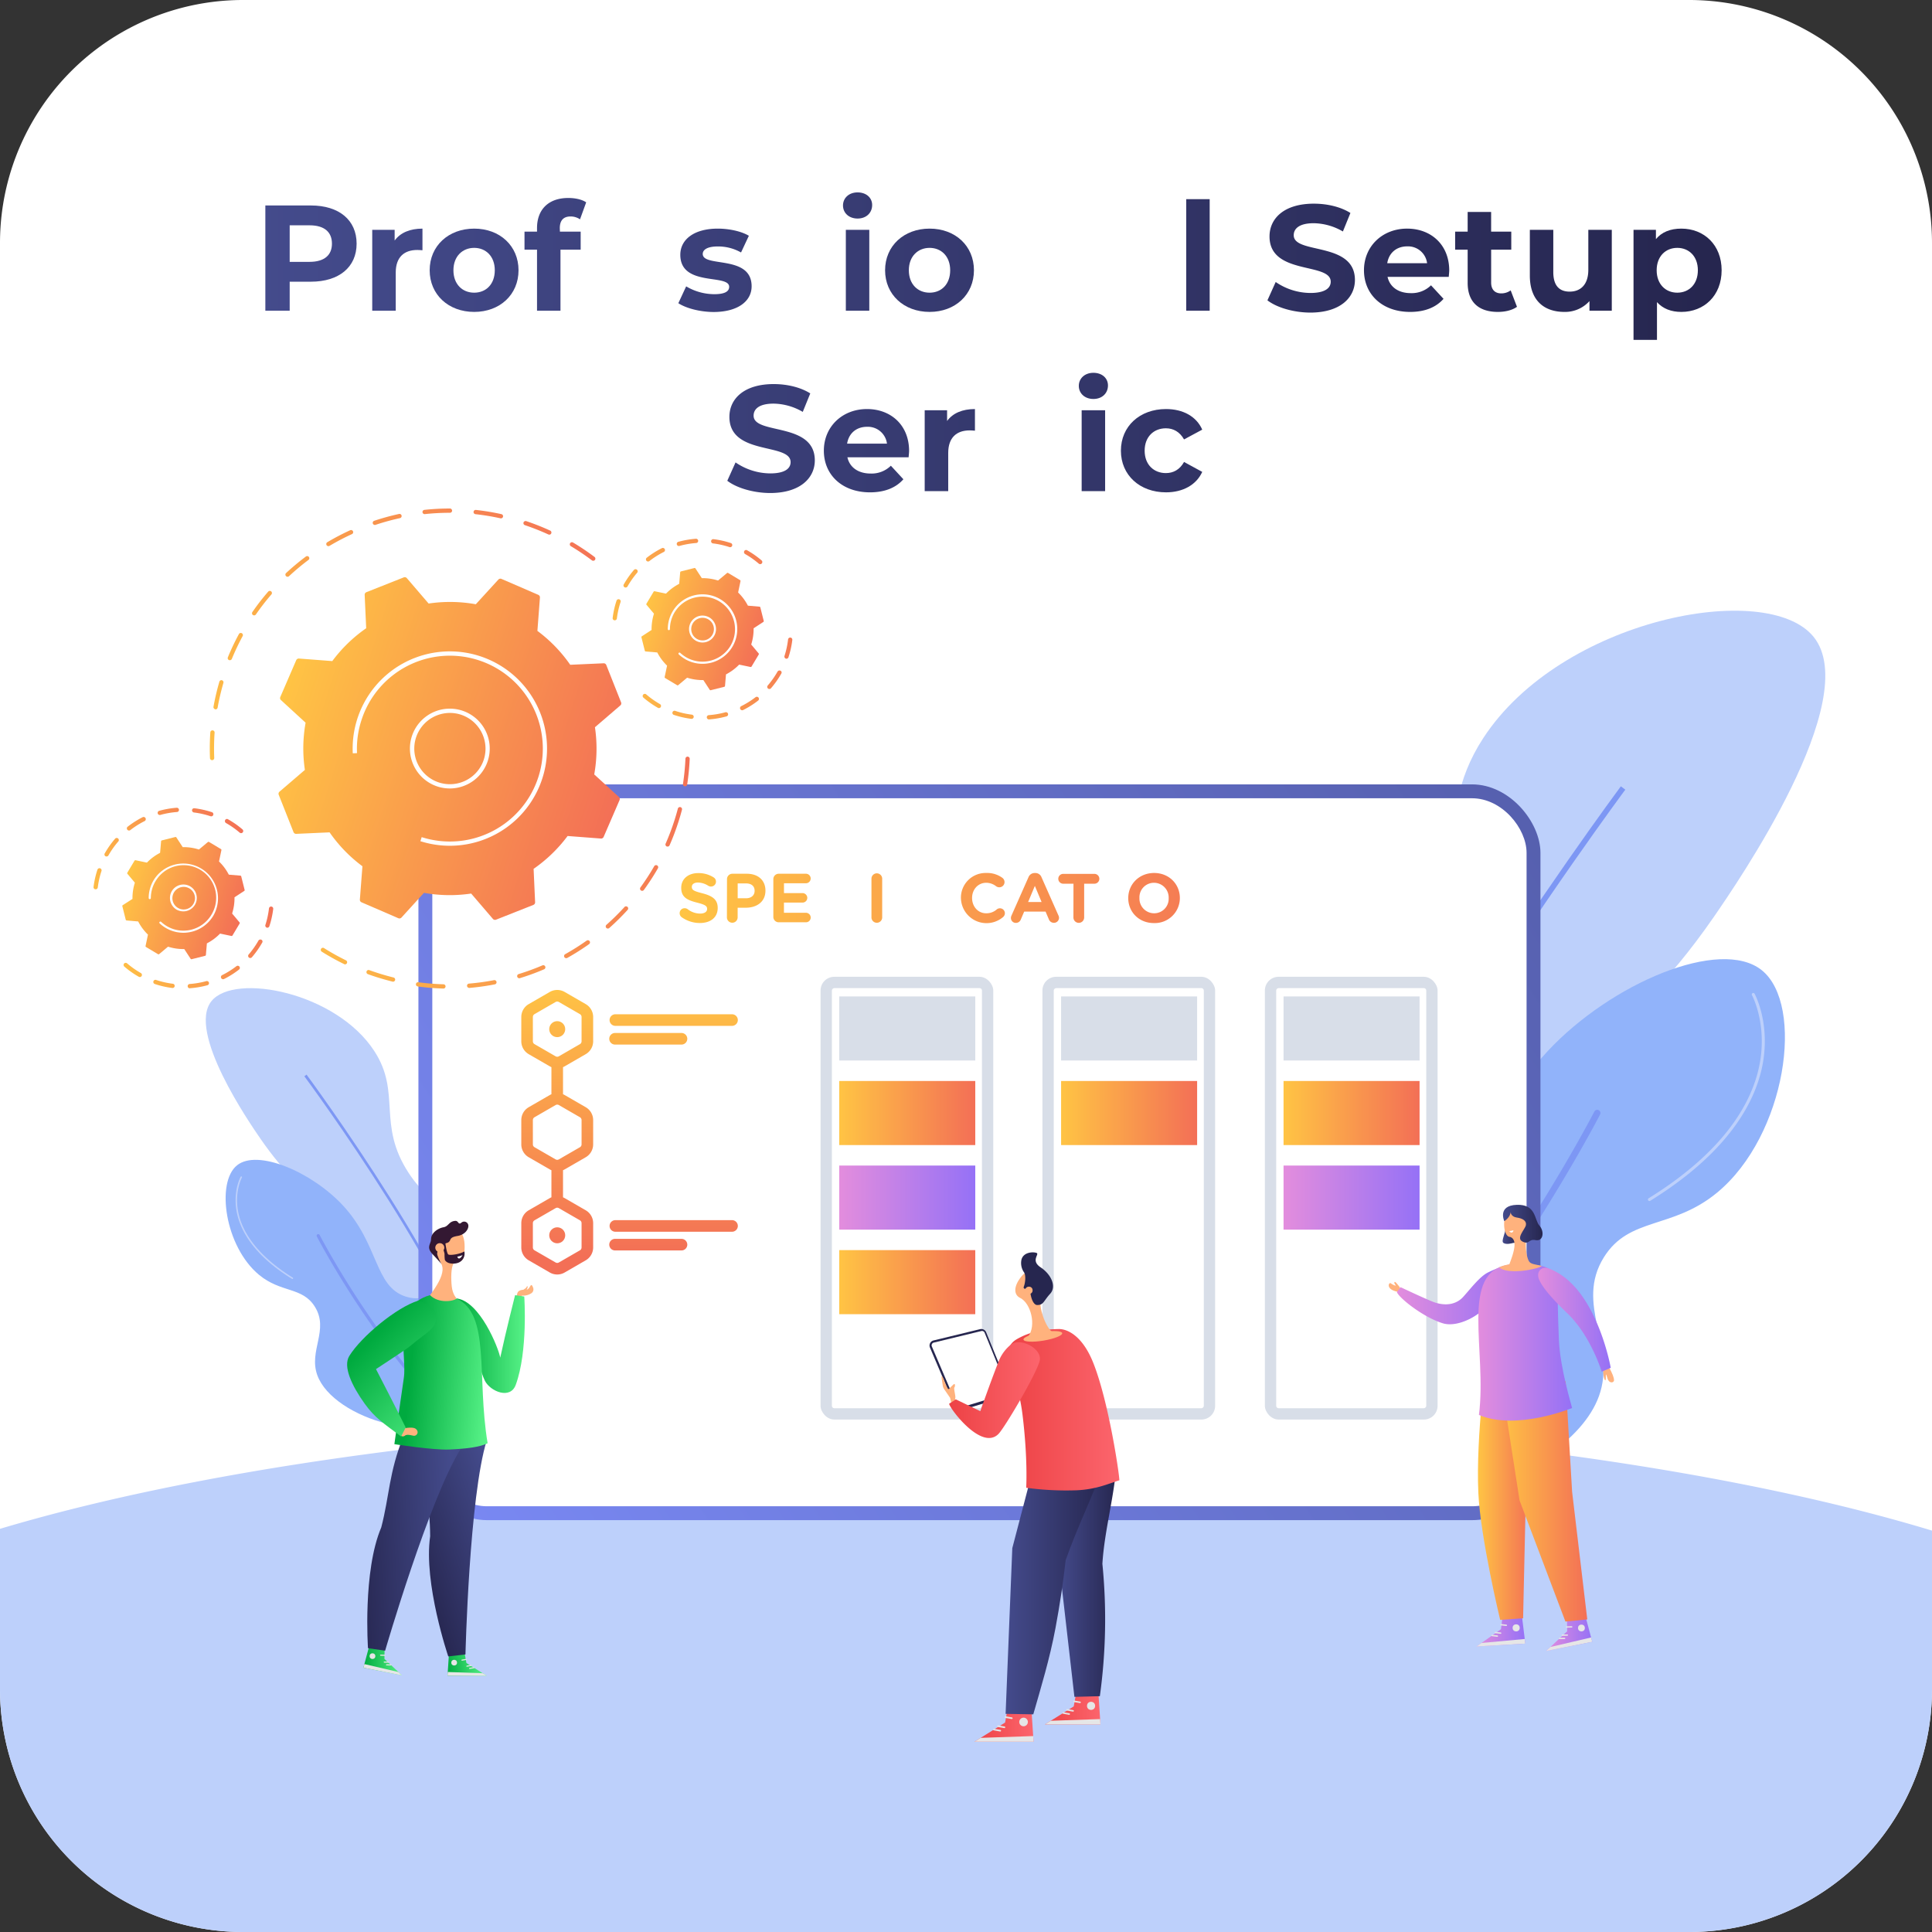<svg id="Layer_1" data-name="Layer 1" xmlns="http://www.w3.org/2000/svg" xmlns:xlink="http://www.w3.org/1999/xlink" viewBox="0 0 1080 1080"><rect x="0" y="0" width="1080" height="1080" fill="#333333" stroke="none"/><defs><style>.cls-1{fill:#fff;}.cls-2{fill:#bdd0fb;}.cls-3{fill:#7d97f4;}.cls-4{fill:#91b3fa;}.cls-5{fill:url(#linear-gradient);}.cls-6{fill:#d8dee8;}.cls-7{fill:url(#linear-gradient-2);}.cls-8{fill:url(#linear-gradient-3);}.cls-9{fill:url(#linear-gradient-4);}.cls-10{fill:url(#linear-gradient-5);}.cls-11{fill:url(#linear-gradient-6);}.cls-12{fill:url(#linear-gradient-7);}.cls-13{fill:url(#linear-gradient-8);}.cls-14{fill:url(#linear-gradient-10);}.cls-15{fill:url(#linear-gradient-12);}.cls-16{fill:url(#linear-gradient-13);}.cls-17{fill:url(#linear-gradient-18);}.cls-18{fill:url(#linear-gradient-19);}.cls-19{fill:url(#linear-gradient-20);}.cls-20{fill:url(#linear-gradient-26);}.cls-21{fill:url(#linear-gradient-32);}.cls-22{fill:url(#linear-gradient-33);}.cls-23{fill:url(#linear-gradient-34);}.cls-24{fill:url(#linear-gradient-35);}.cls-25{fill:url(#linear-gradient-36);}.cls-26{fill:url(#linear-gradient-37);}.cls-27{fill:url(#linear-gradient-38);}.cls-28{fill:url(#linear-gradient-39);}.cls-29{fill:url(#linear-gradient-40);}.cls-30{fill:url(#linear-gradient-41);}.cls-31{fill:url(#linear-gradient-42);}.cls-32{fill:url(#linear-gradient-43);}.cls-33{fill:url(#linear-gradient-44);}.cls-34{fill:url(#linear-gradient-45);}.cls-35{fill:url(#linear-gradient-46);}.cls-36{fill:url(#linear-gradient-47);}.cls-37{fill:url(#linear-gradient-48);}.cls-38{fill:url(#linear-gradient-49);}.cls-39{fill:url(#linear-gradient-50);}.cls-40{fill:url(#linear-gradient-51);}.cls-41{fill:url(#linear-gradient-52);}.cls-42{fill:url(#linear-gradient-53);}.cls-43{fill:url(#linear-gradient-54);}.cls-44{fill:url(#linear-gradient-55);}.cls-45{fill:url(#linear-gradient-56);}.cls-46{fill:url(#linear-gradient-57);}.cls-47{fill:url(#linear-gradient-58);}.cls-48{fill:url(#linear-gradient-59);}.cls-49{fill:url(#linear-gradient-60);}.cls-50{fill:url(#linear-gradient-61);}.cls-51{fill:url(#linear-gradient-62);}.cls-52{fill:url(#linear-gradient-63);}.cls-53{fill:url(#linear-gradient-64);}.cls-54{fill:url(#linear-gradient-65);}.cls-55{fill:url(#linear-gradient-66);}.cls-56{fill:url(#linear-gradient-67);}.cls-57{fill:url(#linear-gradient-68);}.cls-58{fill:url(#linear-gradient-69);}.cls-59{fill:url(#linear-gradient-70);}.cls-60{fill:url(#linear-gradient-71);}.cls-61{fill:url(#linear-gradient-72);}.cls-62{fill:url(#linear-gradient-73);}.cls-63{fill:url(#linear-gradient-74);}.cls-64{fill:url(#linear-gradient-75);}.cls-65{fill:url(#linear-gradient-76);}.cls-66{fill:url(#linear-gradient-77);}.cls-67{fill:url(#linear-gradient-78);}.cls-68{fill:url(#linear-gradient-79);}.cls-69{fill:url(#linear-gradient-80);}.cls-70{fill:#e6e6e6;}.cls-71,.cls-73,.cls-82,.cls-84,.cls-92{fill:none;stroke:#e6e6e6;stroke-linecap:round;stroke-miterlimit:10;}.cls-71{stroke-width:0.87px;}.cls-72{fill:url(#linear-gradient-81);}.cls-73{stroke-width:0.92px;}.cls-74{fill:url(#linear-gradient-82);}.cls-75{fill:url(#linear-gradient-83);}.cls-76{fill:#26264f;}.cls-77{fill:#ffb27d;}.cls-78{fill:url(#linear-gradient-84);}.cls-79{fill:url(#linear-gradient-85);}.cls-80{fill:url(#linear-gradient-86);}.cls-81{fill:url(#linear-gradient-87);}.cls-82{stroke-width:0.76px;}.cls-83{fill:url(#linear-gradient-88);}.cls-84{stroke-width:0.73px;}.cls-85{fill:url(#linear-gradient-89);}.cls-86{fill:url(#linear-gradient-90);}.cls-87{fill:url(#linear-gradient-91);}.cls-88{fill:url(#linear-gradient-92);}.cls-89{fill:url(#linear-gradient-93);}.cls-90{fill:url(#linear-gradient-94);}.cls-91{fill:url(#linear-gradient-95);}.cls-92{stroke-width:0.61px;}.cls-93{fill:url(#linear-gradient-96);}.cls-94{fill:url(#linear-gradient-97);}.cls-95{fill:url(#linear-gradient-98);}.cls-96{fill:url(#linear-gradient-99);}.cls-97{fill:url(#linear-gradient-100);}.cls-98{fill:#331832;}.cls-99{fill:url(#linear-gradient-101);}.cls-100{fill:url(#linear-gradient-102);}.cls-101{fill:url(#linear-gradient-103);}.cls-102{fill:url(#linear-gradient-104);}.cls-103{fill:url(#linear-gradient-105);}.cls-104{fill:url(#linear-gradient-109);}.cls-105{fill:url(#linear-gradient-113);}.cls-106{fill:url(#linear-gradient-114);}.cls-107{fill:url(#linear-gradient-116);}.cls-108{fill:url(#linear-gradient-117);}.cls-109{fill:url(#linear-gradient-118);}.cls-110{fill:url(#linear-gradient-119);}.cls-111{fill:url(#linear-gradient-120);}.cls-112{fill:url(#linear-gradient-121);}.cls-113{fill:url(#linear-gradient-123);}</style><linearGradient id="linear-gradient" x1="1151.25" y1="247.81" x2="236.96" y2="847.97" gradientUnits="userSpaceOnUse"><stop offset="0" stop-color="#444b8c"/><stop offset="1" stop-color="#7a89f4"/></linearGradient><linearGradient id="linear-gradient-2" x1="469.14" y1="622.19" x2="545.18" y2="622.19" gradientUnits="userSpaceOnUse"><stop offset="0" stop-color="#ffc444"/><stop offset="1" stop-color="#f36f56"/></linearGradient><linearGradient id="linear-gradient-3" x1="469.14" y1="669.46" x2="545.18" y2="669.46" gradientUnits="userSpaceOnUse"><stop offset="0" stop-color="#e38ddd"/><stop offset="1" stop-color="#9571f6"/></linearGradient><linearGradient id="linear-gradient-4" x1="469.14" y1="716.73" x2="545.18" y2="716.73" xlink:href="#linear-gradient-2"/><linearGradient id="linear-gradient-5" x1="717.51" y1="622.19" x2="793.55" y2="622.19" xlink:href="#linear-gradient-2"/><linearGradient id="linear-gradient-6" x1="717.51" y1="669.46" x2="793.55" y2="669.46" xlink:href="#linear-gradient-3"/><linearGradient id="linear-gradient-7" x1="593.16" y1="622.19" x2="669.2" y2="622.19" xlink:href="#linear-gradient-2"/><linearGradient id="linear-gradient-8" x1="311.49" y1="550.38" x2="311.49" y2="702.33" xlink:href="#linear-gradient-2"/><linearGradient id="linear-gradient-10" x1="311.49" y1="550.38" x2="311.49" y2="702.33" xlink:href="#linear-gradient-2"/><linearGradient id="linear-gradient-12" x1="376.61" y1="550.38" x2="376.61" y2="702.33" xlink:href="#linear-gradient-2"/><linearGradient id="linear-gradient-13" x1="362.4" y1="550.38" x2="362.4" y2="702.33" xlink:href="#linear-gradient-2"/><linearGradient id="linear-gradient-18" x1="380.68" y1="502.01" x2="712.66" y2="502.01" xlink:href="#linear-gradient-2"/><linearGradient id="linear-gradient-19" x1="380.68" y1="502.13" x2="712.66" y2="502.13" xlink:href="#linear-gradient-2"/><linearGradient id="linear-gradient-20" x1="380.68" y1="502.01" x2="712.66" y2="502.01" xlink:href="#linear-gradient-2"/><linearGradient id="linear-gradient-26" x1="380.68" y1="501.92" x2="712.66" y2="501.92" xlink:href="#linear-gradient-2"/><linearGradient id="linear-gradient-32" x1="510.89" y1="384.76" x2="709.06" y2="384.76" gradientTransform="translate(-213.54 -132.8) rotate(17.61)" xlink:href="#linear-gradient-2"/><linearGradient id="linear-gradient-33" x1="690.17" y1="278.36" x2="758.61" y2="278.36" gradientTransform="translate(-213.54 -132.8) rotate(17.61)" xlink:href="#linear-gradient-2"/><linearGradient id="linear-gradient-34" x1="689.45" y1="338.34" x2="794.69" y2="269.61" gradientTransform="translate(-213.54 -132.8) rotate(17.61)" xlink:href="#linear-gradient-2"/><linearGradient id="linear-gradient-35" x1="696.13" y1="348.57" x2="801.36" y2="279.83" gradientTransform="translate(-213.54 -132.8) rotate(17.61)" xlink:href="#linear-gradient-2"/><linearGradient id="linear-gradient-36" x1="699.19" y1="353.26" x2="804.43" y2="284.52" gradientTransform="translate(-213.54 -132.8) rotate(17.61)" xlink:href="#linear-gradient-2"/><linearGradient id="linear-gradient-37" x1="698.19" y1="351.73" x2="803.43" y2="283" gradientTransform="translate(-213.54 -132.8) rotate(17.61)" xlink:href="#linear-gradient-2"/><linearGradient id="linear-gradient-38" x1="659.73" y1="292.84" x2="764.96" y2="224.1" gradientTransform="translate(-213.54 -132.8) rotate(17.61)" xlink:href="#linear-gradient-2"/><linearGradient id="linear-gradient-39" x1="693.26" y1="344.18" x2="798.5" y2="275.45" gradientTransform="translate(-213.54 -132.8) rotate(17.61)" xlink:href="#linear-gradient-2"/><linearGradient id="linear-gradient-40" x1="651.62" y1="280.42" x2="756.85" y2="211.68" gradientTransform="translate(-213.54 -132.8) rotate(17.61)" xlink:href="#linear-gradient-2"/><linearGradient id="linear-gradient-41" x1="685.09" y1="331.67" x2="790.33" y2="262.94" gradientTransform="translate(-213.54 -132.8) rotate(17.61)" xlink:href="#linear-gradient-2"/><linearGradient id="linear-gradient-42" x1="646.69" y1="272.88" x2="751.93" y2="204.15" gradientTransform="translate(-213.54 -132.8) rotate(17.61)" xlink:href="#linear-gradient-2"/><linearGradient id="linear-gradient-43" x1="645.67" y1="271.32" x2="750.91" y2="202.59" gradientTransform="translate(-213.54 -132.8) rotate(17.61)" xlink:href="#linear-gradient-2"/><linearGradient id="linear-gradient-44" x1="648.72" y1="275.98" x2="753.95" y2="207.25" gradientTransform="translate(-213.54 -132.8) rotate(17.61)" xlink:href="#linear-gradient-2"/><linearGradient id="linear-gradient-45" x1="655.38" y1="286.18" x2="760.62" y2="217.45" gradientTransform="translate(-213.54 -132.8) rotate(17.61)" xlink:href="#linear-gradient-2"/><linearGradient id="linear-gradient-46" x1="459.07" y1="509.46" x2="527.51" y2="509.46" gradientTransform="translate(-213.54 -132.8) rotate(17.61)" xlink:href="#linear-gradient-2"/><linearGradient id="linear-gradient-47" x1="469.99" y1="563.53" x2="545.55" y2="499.06" gradientTransform="translate(-213.54 -132.8) rotate(17.61)" xlink:href="#linear-gradient-2"/><linearGradient id="linear-gradient-48" x1="479.07" y1="574.17" x2="554.64" y2="509.71" gradientTransform="translate(-213.54 -132.8) rotate(17.61)" xlink:href="#linear-gradient-2"/><linearGradient id="linear-gradient-49" x1="484.19" y1="580.18" x2="559.76" y2="515.72" gradientTransform="translate(-213.54 -132.8) rotate(17.61)" xlink:href="#linear-gradient-2"/><linearGradient id="linear-gradient-50" x1="484.6" y1="580.65" x2="560.16" y2="516.19" gradientTransform="translate(-213.54 -132.8) rotate(17.61)" xlink:href="#linear-gradient-2"/><linearGradient id="linear-gradient-51" x1="434.56" y1="522.01" x2="510.13" y2="457.54" gradientTransform="translate(-213.54 -132.8) rotate(17.61)" xlink:href="#linear-gradient-2"/><linearGradient id="linear-gradient-52" x1="480.2" y1="575.5" x2="555.77" y2="511.03" gradientTransform="translate(-213.54 -132.8) rotate(17.61)" xlink:href="#linear-gradient-2"/><linearGradient id="linear-gradient-53" x1="426.02" y1="511.99" x2="501.59" y2="447.53" gradientTransform="translate(-213.54 -132.8) rotate(17.61)" xlink:href="#linear-gradient-2"/><linearGradient id="linear-gradient-54" x1="471.59" y1="565.41" x2="547.16" y2="500.95" gradientTransform="translate(-213.54 -132.8) rotate(17.61)" xlink:href="#linear-gradient-2"/><linearGradient id="linear-gradient-55" x1="421.63" y1="506.84" x2="497.19" y2="442.37" gradientTransform="translate(-213.54 -132.8) rotate(17.61)" xlink:href="#linear-gradient-2"/><linearGradient id="linear-gradient-56" x1="422" y1="507.28" x2="497.57" y2="442.82" gradientTransform="translate(-213.54 -132.8) rotate(17.61)" xlink:href="#linear-gradient-2"/><linearGradient id="linear-gradient-57" x1="427.1" y1="513.26" x2="502.67" y2="448.79" gradientTransform="translate(-213.54 -132.8) rotate(17.61)" xlink:href="#linear-gradient-2"/><linearGradient id="linear-gradient-58" x1="436.18" y1="523.89" x2="511.74" y2="459.43" gradientTransform="translate(-213.54 -132.8) rotate(17.61)" xlink:href="#linear-gradient-2"/><linearGradient id="linear-gradient-59" x1="563.63" y1="556.12" x2="774.95" y2="386.21" gradientTransform="translate(-213.54 -132.8) rotate(17.61)" xlink:href="#linear-gradient-2"/><linearGradient id="linear-gradient-60" x1="551.18" y1="540.64" x2="762.51" y2="370.73" gradientTransform="translate(-213.54 -132.8) rotate(17.61)" xlink:href="#linear-gradient-2"/><linearGradient id="linear-gradient-61" x1="573.09" y1="567.89" x2="784.41" y2="397.97" gradientTransform="translate(-213.54 -132.8) rotate(17.61)" xlink:href="#linear-gradient-2"/><linearGradient id="linear-gradient-62" x1="579.08" y1="575.34" x2="790.41" y2="405.43" gradientTransform="translate(-213.54 -132.8) rotate(17.61)" xlink:href="#linear-gradient-2"/><linearGradient id="linear-gradient-63" x1="581.36" y1="578.18" x2="792.69" y2="408.26" gradientTransform="translate(-213.54 -132.8) rotate(17.61)" xlink:href="#linear-gradient-2"/><linearGradient id="linear-gradient-64" x1="579.78" y1="576.21" x2="791.1" y2="406.29" gradientTransform="translate(-213.54 -132.8) rotate(17.61)" xlink:href="#linear-gradient-2"/><linearGradient id="linear-gradient-65" x1="574.47" y1="569.61" x2="785.8" y2="399.69" gradientTransform="translate(-213.54 -132.8) rotate(17.61)" xlink:href="#linear-gradient-2"/><linearGradient id="linear-gradient-66" x1="466.98" y1="435.92" x2="678.31" y2="266.01" gradientTransform="translate(-213.54 -132.8) rotate(17.61)" xlink:href="#linear-gradient-2"/><linearGradient id="linear-gradient-67" x1="565.64" y1="558.63" x2="776.97" y2="388.71" gradientTransform="translate(-213.54 -132.8) rotate(17.61)" xlink:href="#linear-gradient-2"/><linearGradient id="linear-gradient-68" x1="451.25" y1="416.36" x2="662.58" y2="246.45" gradientTransform="translate(-213.54 -132.8) rotate(17.61)" xlink:href="#linear-gradient-2"/><linearGradient id="linear-gradient-69" x1="552.05" y1="541.73" x2="763.38" y2="371.81" gradientTransform="translate(-213.54 -132.8) rotate(17.61)" xlink:href="#linear-gradient-2"/><linearGradient id="linear-gradient-70" x1="437.67" y1="399.46" x2="648.99" y2="229.55" gradientTransform="translate(-213.54 -132.8) rotate(17.61)" xlink:href="#linear-gradient-2"/><linearGradient id="linear-gradient-71" x1="535.58" y1="521.23" x2="746.9" y2="351.32" gradientTransform="translate(-213.54 -132.8) rotate(17.61)" xlink:href="#linear-gradient-2"/><linearGradient id="linear-gradient-72" x1="426.86" y1="386.02" x2="638.18" y2="216.1" gradientTransform="translate(-213.54 -132.8) rotate(17.61)" xlink:href="#linear-gradient-2"/><linearGradient id="linear-gradient-73" x1="419.35" y1="376.68" x2="630.67" y2="206.76" gradientTransform="translate(-213.54 -132.8) rotate(17.61)" xlink:href="#linear-gradient-2"/><linearGradient id="linear-gradient-74" x1="415.46" y1="371.85" x2="626.79" y2="201.93" gradientTransform="translate(-213.54 -132.8) rotate(17.61)" xlink:href="#linear-gradient-2"/><linearGradient id="linear-gradient-75" x1="415.37" y1="371.73" x2="626.7" y2="201.82" gradientTransform="translate(-213.54 -132.8) rotate(17.61)" xlink:href="#linear-gradient-2"/><linearGradient id="linear-gradient-76" x1="419.09" y1="376.35" x2="630.41" y2="206.44" gradientTransform="translate(-213.54 -132.8) rotate(17.61)" xlink:href="#linear-gradient-2"/><linearGradient id="linear-gradient-77" x1="450.59" y1="415.53" x2="661.91" y2="245.62" gradientTransform="translate(-213.54 -132.8) rotate(17.61)" xlink:href="#linear-gradient-2"/><linearGradient id="linear-gradient-78" x1="426.46" y1="385.52" x2="637.78" y2="215.61" gradientTransform="translate(-213.54 -132.8) rotate(17.61)" xlink:href="#linear-gradient-2"/><linearGradient id="linear-gradient-79" x1="437.13" y1="398.79" x2="648.45" y2="228.88" gradientTransform="translate(-213.54 -132.8) rotate(17.61)" xlink:href="#linear-gradient-2"/><linearGradient id="linear-gradient-80" x1="584.13" y1="955.38" x2="615.17" y2="955.38" gradientUnits="userSpaceOnUse"><stop offset="0" stop-color="#ed4245"/><stop offset="1" stop-color="#fc656d"/></linearGradient><linearGradient id="linear-gradient-81" x1="544.71" y1="964.51" x2="577.77" y2="964.51" xlink:href="#linear-gradient-80"/><linearGradient id="linear-gradient-82" x1="591.71" y1="881.34" x2="624.29" y2="881.34" gradientUnits="userSpaceOnUse"><stop offset="0" stop-color="#444b8c"/><stop offset="1" stop-color="#26264f"/></linearGradient><linearGradient id="linear-gradient-83" x1="562.13" y1="887.45" x2="617.93" y2="887.45" xlink:href="#linear-gradient-82"/><linearGradient id="linear-gradient-84" x1="563.8" y1="788.07" x2="625.74" y2="788.07" xlink:href="#linear-gradient-80"/><linearGradient id="linear-gradient-85" x1="530.56" y1="777.09" x2="581.33" y2="777.09" xlink:href="#linear-gradient-80"/><linearGradient id="linear-gradient-86" x1="780.87" y1="723.52" x2="844.63" y2="723.52" xlink:href="#linear-gradient-3"/><linearGradient id="linear-gradient-87" x1="825.45" y1="912.1" x2="852.67" y2="912.1" xlink:href="#linear-gradient-3"/><linearGradient id="linear-gradient-88" x1="864.35" y1="913.33" x2="890.09" y2="913.33" xlink:href="#linear-gradient-3"/><linearGradient id="linear-gradient-89" x1="826.18" y1="831.93" x2="855.85" y2="831.93" xlink:href="#linear-gradient-2"/><linearGradient id="linear-gradient-90" x1="838.63" y1="836.85" x2="887.29" y2="836.85" xlink:href="#linear-gradient-2"/><linearGradient id="linear-gradient-91" x1="840" y1="689.51" x2="848.8" y2="689.51" xlink:href="#linear-gradient-82"/><linearGradient id="linear-gradient-92" x1="826.4" y1="750.44" x2="878.81" y2="750.44" xlink:href="#linear-gradient-3"/><linearGradient id="linear-gradient-93" x1="859.82" y1="737.75" x2="900.42" y2="737.75" xlink:href="#linear-gradient-3"/><linearGradient id="linear-gradient-94" x1="840.19" y1="684.07" x2="862.29" y2="684.07" xlink:href="#linear-gradient-82"/><linearGradient id="linear-gradient-95" x1="32.57" y1="705.73" x2="54.12" y2="705.73" gradientTransform="translate(80.5 247.11) rotate(-11.19)" gradientUnits="userSpaceOnUse"><stop offset="0" stop-color="#00aa3f"/><stop offset="1" stop-color="#57f287"/></linearGradient><linearGradient id="linear-gradient-96" x1="1368.55" y1="445" x2="1427.43" y2="445" gradientTransform="matrix(-0.95, 0.32, 0.32, 0.95, 1443.87, -4.7)" xlink:href="#linear-gradient-82"/><linearGradient id="linear-gradient-97" x1="203.15" y1="928.53" x2="224.7" y2="928.53" gradientTransform="matrix(1, 0, 0, 1, 0, 0)" xlink:href="#linear-gradient-95"/><linearGradient id="linear-gradient-98" x1="1144.35" y1="766.19" x2="1203.23" y2="766.19" gradientTransform="matrix(-1, 0.06, 0.06, 1, 1352.93, 21.32)" xlink:href="#linear-gradient-82"/><linearGradient id="linear-gradient-99" x1="255.27" y1="751.32" x2="293.39" y2="751.32" gradientTransform="matrix(1, 0, 0, 1, 0, 0)" xlink:href="#linear-gradient-95"/><linearGradient id="linear-gradient-100" x1="229.49" y1="765.76" x2="274.72" y2="770.38" gradientTransform="matrix(1, 0, 0, 1, 0, 0)" xlink:href="#linear-gradient-95"/><linearGradient id="linear-gradient-101" x1="209.89" y1="746.33" x2="260.94" y2="795.07" gradientTransform="matrix(1, 0, 0, 1, 0, 0)" xlink:href="#linear-gradient-95"/><linearGradient id="linear-gradient-102" x1="144.78" y1="144.27" x2="953.94" y2="144.27" xlink:href="#linear-gradient-82"/><linearGradient id="linear-gradient-103" x1="144.78" y1="150.75" x2="953.94" y2="150.75" xlink:href="#linear-gradient-82"/><linearGradient id="linear-gradient-104" x1="144.78" y1="151.08" x2="953.94" y2="151.08" xlink:href="#linear-gradient-82"/><linearGradient id="linear-gradient-105" x1="144.78" y1="142.17" x2="953.94" y2="142.17" xlink:href="#linear-gradient-82"/><linearGradient id="linear-gradient-109" x1="144.78" y1="140.62" x2="953.94" y2="140.62" xlink:href="#linear-gradient-82"/><linearGradient id="linear-gradient-113" x1="144.78" y1="142.51" x2="953.94" y2="142.51" xlink:href="#linear-gradient-82"/><linearGradient id="linear-gradient-114" x1="144.78" y1="144.28" x2="953.94" y2="144.28" xlink:href="#linear-gradient-82"/><linearGradient id="linear-gradient-116" x1="144.78" y1="146.42" x2="953.94" y2="146.42" xlink:href="#linear-gradient-82"/><linearGradient id="linear-gradient-117" x1="144.78" y1="151.42" x2="953.94" y2="151.42" xlink:href="#linear-gradient-82"/><linearGradient id="linear-gradient-118" x1="144.78" y1="158.9" x2="953.94" y2="158.9" xlink:href="#linear-gradient-82"/><linearGradient id="linear-gradient-119" x1="144.78" y1="245.13" x2="953.94" y2="245.13" xlink:href="#linear-gradient-82"/><linearGradient id="linear-gradient-120" x1="144.78" y1="251.94" x2="953.94" y2="251.94" xlink:href="#linear-gradient-82"/><linearGradient id="linear-gradient-121" x1="144.78" y1="251.6" x2="953.94" y2="251.6" xlink:href="#linear-gradient-82"/><linearGradient id="linear-gradient-123" x1="144.78" y1="241.47" x2="953.94" y2="241.47" xlink:href="#linear-gradient-82"/></defs><path class="cls-1" d="M1080,135.81V944.17A135.6,135.6,0,0,1,944.19,1080H135.84A135.86,135.86,0,0,1,.65,957.51Q0,950.93,0,944.17V135.81A135.82,135.82,0,0,1,135.84,0H944.19A135.8,135.8,0,0,1,1080,135.81Z"/><path class="cls-2" d="M1080,855.62v88.55A135.6,135.6,0,0,1,944.19,1080H135.84A135.86,135.86,0,0,1,.65,957.51Q0,950.93,0,944.17V854.63C128.07,816.36,321.69,792,538.36,792,756.89,792,952,816.79,1080,855.62Z"/><path class="cls-2" d="M694.07,810.75c31.18,19.17,87.73-1.63,116.41-36.6,29.51-36,9.77-62.94,31.14-120.12,24.28-65,61.74-62.25,116.54-141.64,12.36-17.91,83.91-121.57,55.63-156.42-26.15-32.22-141.26-10.07-184.69,56.71-31,47.61-2.7,82.86-39,138.24-31.81,48.6-64.1,37.53-95.3,84.23C656.86,692,653.14,785.57,694.07,810.75Z"/><path class="cls-3" d="M690.69,827.41c16.84-73.43,74.52-175,119.94-247.27,49.18-78.24,95-140,95.43-140.58l2.5,1.86c-.46.61-46.19,62.25-95.31,140.4C768,653.88,710.46,755.1,693.72,828.1Z"/><path class="cls-4" d="M714.18,816.88c-33.5-37-20.25-116.46,12.26-131.87,22-10.41,38.48,15.19,66.78,6.44,36.13-11.17,30.45-59.46,72.07-104,35.42-37.89,96.3-63.62,119.48-45.15,24.27,19.34,13.81,92.36-24.84,124.34-25.14,20.79-49.12,13.4-63.32,36.14-16.48,26.38,7.28,50-2.81,77.73C875.69,830.37,758.49,865.78,714.18,816.88Z"/><path class="cls-3" d="M729.54,844.17a1.85,1.85,0,0,1-.68-.44,1.8,1.8,0,0,1,.06-2.55c96.93-93,161.69-218.55,162.33-219.81a1.8,1.8,0,0,1,3.21,1.64c-.65,1.26-65.69,127.34-163.05,220.77A1.77,1.77,0,0,1,729.54,844.17Z"/><path class="cls-2" d="M921.75,671.32a.82.82,0,0,1-.41-.33.83.83,0,0,1,.26-1.14c46.41-28.76,59.61-58.17,62.51-77.78,3.14-21.16-4.7-35.7-4.78-35.85a.83.83,0,0,1,1.45-.79c.33.61,8.18,15.17,5,36.88-3,20-16.33,49.85-63.28,78.94A.8.8,0,0,1,921.75,671.32Z"/><path class="cls-2" d="M714.11,805.56a.83.83,0,0,1-.52-.57c-12.28-48.8-10.25-82.25,6-99.41,14.47-15.25,35.31-11.38,35.52-11.34a.83.83,0,1,1-.32,1.62c-.2,0-20.19-3.73-34,10.87-15.84,16.73-17.73,49.66-5.6,97.86a.81.81,0,0,1-.6,1A.79.79,0,0,1,714.11,805.56Z"/><path class="cls-2" d="M275.81,783.65c-15.37,9.45-43.24-.81-57.37-18-14.54-17.74-4.81-31-15.34-59.19-12-32-30.43-30.68-57.43-69.8-6.09-8.83-41.35-59.91-27.41-77.08,12.88-15.87,69.6-5,91,28,15.26,23.46,1.32,40.83,19.19,68.12,15.68,23.95,31.59,18.5,47,41.51C294.14,725.13,296,771.24,275.81,783.65Z"/><path class="cls-3" d="M277.47,791.86c-8.3-36.19-36.72-86.24-59.1-121.85-24.24-38.56-46.8-69-47-69.28l-1.23.92c.23.3,22.76,30.68,47,69.18,22.31,35.51,50.65,85.39,58.9,121.37Z"/><path class="cls-4" d="M265.9,786.67c16.51-18.22,10-57.39-6-65-10.83-5.13-19,7.49-32.91,3.18-17.81-5.5-15-29.3-35.52-51.24C174,655,144,642.26,132.56,651.37c-12,9.52-6.81,45.51,12.24,61.27,12.39,10.24,24.2,6.6,31.2,17.81,8.12,13-3.59,24.62,1.38,38.3C186.31,793.32,244.06,810.77,265.9,786.67Z"/><path class="cls-3" d="M258.33,800.12a1,1,0,0,0,.33-.22.89.89,0,0,0,0-1.26c-47.76-45.83-79.67-107.7-80-108.32a.89.89,0,0,0-1.58.81c.32.63,32.37,62.75,80.35,108.79A.88.88,0,0,0,258.33,800.12Z"/><path class="cls-2" d="M163.61,714.94a.41.41,0,0,0,.07-.73c-22.86-14.17-29.37-28.66-30.8-38.32-1.54-10.43,2.32-17.6,2.36-17.67a.42.42,0,0,0-.16-.55.41.41,0,0,0-.56.16c-.16.3-4,7.48-2.44,18.18,1.45,9.83,8,24.56,31.17,38.9A.46.46,0,0,0,163.61,714.94Z"/><path class="cls-2" d="M265.93,781.09a.43.43,0,0,0,.26-.28c6.05-24,5.05-40.53-3-49-7.13-7.51-17.4-5.61-17.5-5.59a.4.4,0,0,0-.32.48.39.39,0,0,0,.47.32c.1,0,9.95-1.84,16.77,5.36,7.81,8.24,8.73,24.47,2.76,48.22a.41.41,0,0,0,.53.48Z"/><rect class="cls-5" x="233.9" y="438.47" width="627.22" height="411.3" rx="38.27"/><rect class="cls-1" x="241.66" y="446.23" width="611.7" height="395.78" rx="30.51"/><rect class="cls-6" x="458.7" y="546.03" width="96.54" height="247.51" rx="7.67"/><rect class="cls-1" x="389.55" y="627.84" width="234.86" height="83.89" rx="1.35" transform="translate(1176.76 162.81) rotate(90)"/><rect class="cls-6" x="469.14" y="557.01" width="76.04" height="35.82"/><rect class="cls-7" x="469.14" y="604.28" width="76.04" height="35.82"/><rect class="cls-8" x="469.14" y="651.55" width="76.04" height="35.82"/><rect class="cls-9" x="469.14" y="698.82" width="76.04" height="35.82"/><rect class="cls-6" x="707.07" y="546.03" width="96.54" height="247.51" rx="7.67"/><rect class="cls-1" x="637.91" y="627.84" width="234.86" height="83.89" rx="1.35" transform="translate(1425.13 -85.56) rotate(90)"/><rect class="cls-6" x="717.51" y="557.01" width="76.04" height="35.82"/><rect class="cls-10" x="717.51" y="604.28" width="76.04" height="35.82"/><rect class="cls-11" x="717.51" y="651.55" width="76.04" height="35.82"/><rect class="cls-6" x="582.72" y="546.03" width="96.54" height="247.51" rx="7.67"/><rect class="cls-1" x="513.57" y="627.84" width="234.86" height="83.89" rx="1.35" transform="translate(1300.78 38.79) rotate(90)"/><rect class="cls-6" x="593.16" y="557.01" width="76.04" height="35.82"/><rect class="cls-12" x="593.16" y="604.28" width="76.04" height="35.82"/><circle class="cls-13" cx="311.49" cy="575.3" r="4.47"/><circle class="cls-13" cx="311.49" cy="632.92" r="4.47"/><path class="cls-14" d="M315.64,596.09l11.78-6.8a8.34,8.34,0,0,0,4.16-7.19V568.49a8.34,8.34,0,0,0-4.16-7.19l-11.78-6.8a8.34,8.34,0,0,0-8.3,0l-11.78,6.8a8.34,8.34,0,0,0-4.15,7.19V582.1a8.34,8.34,0,0,0,4.15,7.19l11.78,6.8a8.53,8.53,0,0,0,.91.45v15.14a8.53,8.53,0,0,0-.91.45l-11.78,6.8a8.32,8.32,0,0,0-4.15,7.19v13.6a8.32,8.32,0,0,0,4.15,7.19l11.78,6.8a8.53,8.53,0,0,0,.91.45V669.3a8.53,8.53,0,0,0-.91.45l-11.78,6.8a8.34,8.34,0,0,0-4.15,7.19v13.61a8.31,8.31,0,0,0,4.15,7.18l11.78,6.81a8.31,8.31,0,0,0,8.3,0l11.78-6.81a8.32,8.32,0,0,0,4.16-7.18V683.74a8.34,8.34,0,0,0-4.16-7.19l-11.78-6.8a7.69,7.69,0,0,0-.91-.45V654.16a7.69,7.69,0,0,0,.91-.45l11.78-6.8a8.33,8.33,0,0,0,4.16-7.19v-13.6a8.33,8.33,0,0,0-4.16-7.19l-11.78-6.8a7.69,7.69,0,0,0-.91-.45V596.54A7.69,7.69,0,0,0,315.64,596.09ZM298.8,583.68a1.83,1.83,0,0,1-.92-1.58V568.49a1.83,1.83,0,0,1,.92-1.58l11.78-6.8a1.85,1.85,0,0,1,.91-.24,1.82,1.82,0,0,1,.91.24l11.79,6.8a1.84,1.84,0,0,1,.91,1.58V582.1a1.84,1.84,0,0,1-.91,1.58l-11.78,6.8a1.82,1.82,0,0,1-1.83,0Zm25.39,98.48a1.84,1.84,0,0,1,.91,1.58v13.61a1.84,1.84,0,0,1-.91,1.58l-11.78,6.8a1.82,1.82,0,0,1-1.83,0l-11.78-6.8a1.83,1.83,0,0,1-.92-1.58V683.74a1.83,1.83,0,0,1,.92-1.58l11.78-6.8a1.86,1.86,0,0,1,.91-.25,1.83,1.83,0,0,1,.91.25Zm0-57.62a1.83,1.83,0,0,1,.91,1.58v13.6a1.83,1.83,0,0,1-.91,1.58l-11.78,6.8a1.84,1.84,0,0,1-1.83,0L298.8,641.3a1.82,1.82,0,0,1-.92-1.58v-13.6a1.82,1.82,0,0,1,.92-1.58l11.78-6.81a1.85,1.85,0,0,1,.91-.24,1.82,1.82,0,0,1,.91.24Z"/><circle class="cls-13" cx="311.49" cy="690.54" r="4.47"/><path class="cls-15" d="M409.22,573.46H344a3.24,3.24,0,0,1,0-6.48h65.21a3.24,3.24,0,0,1,0,6.48Z"/><path class="cls-16" d="M380.79,583.92H344a3.24,3.24,0,1,1,0-6.47h36.78a3.24,3.24,0,1,1,0,6.47Z"/><path class="cls-15" d="M409.22,630.93H344a3.24,3.24,0,0,1,0-6.48h65.21a3.24,3.24,0,0,1,0,6.48Z"/><path class="cls-16" d="M380.79,641.39H344a3.24,3.24,0,0,1,0-6.48h36.78a3.24,3.24,0,0,1,0,6.48Z"/><path class="cls-15" d="M409.22,688.55H344a3.24,3.24,0,1,1,0-6.48h65.21a3.24,3.24,0,0,1,0,6.48Z"/><path class="cls-16" d="M380.79,699H344a3.24,3.24,0,1,1,0-6.47h36.78a3.24,3.24,0,1,1,0,6.47Z"/><path class="cls-17" d="M381.05,512.71a2.78,2.78,0,0,1-1.12-2.25,2.74,2.74,0,0,1,2.79-2.75,2.88,2.88,0,0,1,1.7.54,11.43,11.43,0,0,0,6.94,2.45c2.44,0,3.92-1,3.92-2.56v-.08c0-1.51-.93-2.29-5.47-3.45-5.47-1.39-9-2.91-9-8.29v-.08c0-4.93,3.95-8.18,9.49-8.18a15.75,15.75,0,0,1,8.61,2.4,2.76,2.76,0,0,1-1.47,5.12,2.86,2.86,0,0,1-1.51-.43,11.33,11.33,0,0,0-5.7-1.82c-2.29,0-3.49,1.05-3.49,2.37v.07c0,1.79,1.16,2.37,5.85,3.57,5.51,1.43,8.61,3.41,8.61,8.14v.08c0,5.39-4.11,8.41-10,8.41A17.52,17.52,0,0,1,381.05,512.71Z"/><path class="cls-18" d="M406.4,491.43a3,3,0,0,1,3-3h8.1c6.47,0,10.39,3.83,10.39,9.38v.08c0,6.27-4.89,9.53-11,9.53h-4.54v5.39a3,3,0,0,1-6,0Zm10.7,10.7c3,0,4.73-1.78,4.73-4.11v-.08c0-2.67-1.86-4.11-4.84-4.11h-4.62v8.3Z"/><path class="cls-19" d="M432.3,512.6V491.43a3,3,0,0,1,3-3h15.05a2.66,2.66,0,1,1,0,5.31h-12.1v5.5h10.35a2.69,2.69,0,0,1,2.68,2.68,2.65,2.65,0,0,1-2.68,2.63H438.23v5.7h12.29a2.68,2.68,0,0,1,2.67,2.68,2.64,2.64,0,0,1-2.67,2.63H435.28A3,3,0,0,1,432.3,512.6Z"/><path class="cls-19" d="M457.07,502.09V502a13.79,13.79,0,0,1,14.15-14,14.41,14.41,0,0,1,9.07,2.75,3,3,0,0,1,1.16,2.37,2.91,2.91,0,0,1-2.94,2.91,3.09,3.09,0,0,1-1.79-.59,8.9,8.9,0,0,0-5.54-1.93c-4.57,0-7.87,3.79-7.87,8.45V502c0,4.66,3.22,8.53,7.87,8.53a8.68,8.68,0,0,0,5.89-2.13,2.78,2.78,0,0,1,4.58,2.09,2.85,2.85,0,0,1-1,2.14,14.3,14.3,0,0,1-23.57-10.55Z"/><path class="cls-19" d="M487.15,491.2a3,3,0,1,1,6,0v21.63a3,3,0,0,1-6,0Z"/><path class="cls-18" d="M499.91,491.43a3,3,0,0,1,3-3h15.2a2.71,2.71,0,0,1,0,5.42H505.88v5.78h10.46a2.72,2.72,0,1,1,0,5.43H505.88v7.75a3,3,0,0,1-6,0Z"/><path class="cls-19" d="M525.61,491.2a3,3,0,1,1,6,0v21.63a3,3,0,0,1-6,0Z"/><path class="cls-19" d="M537.16,502.09V502a13.79,13.79,0,0,1,14.15-14,14.41,14.41,0,0,1,9.07,2.75,3,3,0,0,1,1.16,2.37A2.91,2.91,0,0,1,558.6,496a3,3,0,0,1-1.78-.59,9,9,0,0,0-5.55-1.93c-4.57,0-7.87,3.79-7.87,8.45V502c0,4.66,3.22,8.53,7.87,8.53a8.68,8.68,0,0,0,5.89-2.13,2.78,2.78,0,0,1,4.58,2.09,2.85,2.85,0,0,1-1,2.14,14.3,14.3,0,0,1-23.57-10.55Z"/><path class="cls-20" d="M565.46,511.74l9.46-21.36a3.69,3.69,0,0,1,3.49-2.36h.35a3.64,3.64,0,0,1,3.45,2.36l9.46,21.36A3,3,0,0,1,592,513a2.82,2.82,0,0,1-2.83,2.86,3,3,0,0,1-2.87-2l-1.82-4.26H572.52l-1.9,4.45a2.93,2.93,0,0,1-2.76,1.86,2.74,2.74,0,0,1-2.75-2.79A3.28,3.28,0,0,1,565.46,511.74Zm16.79-7.52-3.76-9-3.76,9Z"/><path class="cls-18" d="M600.08,494h-5.74a2.75,2.75,0,0,1,0-5.5h17.45a2.75,2.75,0,0,1,0,5.5h-5.74v18.88a3,3,0,0,1-6,0Z"/><path class="cls-19" d="M619.15,491.2a3,3,0,1,1,6,0v21.63a3,3,0,0,1-6,0Z"/><path class="cls-19" d="M630.7,502.09V502c0-7.71,6.09-14,14.46-14s14.39,6.24,14.39,14V502a14,14,0,0,1-14.46,14C636.71,516.05,630.7,509.81,630.7,502.09Zm22.6,0V502a8.24,8.24,0,0,0-8.21-8.52,8.11,8.11,0,0,0-8.14,8.45V502a8.24,8.24,0,0,0,8.21,8.53A8.11,8.11,0,0,0,653.3,502.09Z"/><path class="cls-19" d="M664.86,491.28a3,3,0,0,1,3-3h.62a3.68,3.68,0,0,1,3.1,1.75l11.52,15.11v-14a2.95,2.95,0,1,1,5.89,0v21.59a3,3,0,0,1-3,3h-.19a3.69,3.69,0,0,1-3.1-1.75l-11.94-15.66v14.54a2.95,2.95,0,0,1-5.89,0Z"/><path class="cls-17" d="M694.94,512.71a2.78,2.78,0,0,1-1.12-2.25,2.74,2.74,0,0,1,2.79-2.75,2.88,2.88,0,0,1,1.7.54,11.41,11.41,0,0,0,6.94,2.45c2.44,0,3.92-1,3.92-2.56v-.08c0-1.51-.93-2.29-5.47-3.45-5.47-1.39-9-2.91-9-8.29v-.08c0-4.93,3.95-8.18,9.49-8.18a15.75,15.75,0,0,1,8.61,2.4,2.76,2.76,0,0,1-1.47,5.12,2.86,2.86,0,0,1-1.51-.43,11.33,11.33,0,0,0-5.7-1.82c-2.29,0-3.49,1.05-3.49,2.37v.07c0,1.79,1.16,2.37,5.85,3.57,5.51,1.43,8.61,3.41,8.61,8.14v.08c0,5.39-4.11,8.41-10,8.41A17.52,17.52,0,0,1,694.94,512.71Z"/><path class="cls-21" d="M164.07,465.13a1.53,1.53,0,0,0,1.5,1l18.67-.84a81.44,81.44,0,0,0,18.36,18.95l-1.43,18.62a1.53,1.53,0,0,0,.93,1.53l20.57,8.9a1.55,1.55,0,0,0,1.75-.37L237,499.1a81.47,81.47,0,0,0,26.38.4l12.17,14.19a1.55,1.55,0,0,0,1.73.42l20.85-8.25a1.54,1.54,0,0,0,1-1.5l-.84-18.67a81.85,81.85,0,0,0,19-18.36l18.62,1.42a1.54,1.54,0,0,0,1.53-.92l8.9-20.58a1.54,1.54,0,0,0-.37-1.74l-13.79-12.6a81.48,81.48,0,0,0,.4-26.38l14.18-12.18a1.53,1.53,0,0,0,.43-1.73l-8.26-20.84a1.53,1.53,0,0,0-1.49-1l-18.68.84a81.4,81.4,0,0,0-18.35-18.95l1.42-18.63a1.53,1.53,0,0,0-.92-1.52l-20.58-8.91a1.52,1.52,0,0,0-1.74.38l-12.61,13.79a81.47,81.47,0,0,0-26.38-.4l-12.17-14.19a1.53,1.53,0,0,0-1.73-.43l-20.85,8.26a1.55,1.55,0,0,0-1,1.5l.85,18.67a81.25,81.25,0,0,0-18.95,18.36l-18.63-1.42a1.54,1.54,0,0,0-1.53.92l-8.9,20.58a1.52,1.52,0,0,0,.38,1.74L170.83,404a81.47,81.47,0,0,0-.4,26.38l-14.19,12.17a1.55,1.55,0,0,0-.43,1.74Z"/><path class="cls-22" d="M360.94,364.18l6.48.55a28,28,0,0,0,5.47,7.36l-1.34,6.36a.56.56,0,0,0,.25.57l6.69,4a.53.53,0,0,0,.62,0l5-4.18a28.53,28.53,0,0,0,9.07,1.33l3.56,5.44a.51.51,0,0,0,.57.22l7.56-1.9a.53.53,0,0,0,.41-.47l.55-6.47a28.49,28.49,0,0,0,7.36-5.47l6.36,1.33a.53.53,0,0,0,.57-.25l4-6.69a.56.56,0,0,0,0-.62l-4.19-5a28.26,28.26,0,0,0,1.34-9.07l5.44-3.55a.53.53,0,0,0,.22-.58l-1.9-7.56a.54.54,0,0,0-.47-.4l-6.48-.56a28.2,28.2,0,0,0-5.47-7.36l1.34-6.36a.54.54,0,0,0-.25-.56l-6.69-4a.53.53,0,0,0-.62.05l-5,4.18a28.25,28.25,0,0,0-9.07-1.33l-3.56-5.44a.53.53,0,0,0-.57-.23l-7.56,1.9a.55.55,0,0,0-.4.48l-.56,6.47a28.26,28.26,0,0,0-7.36,5.47l-6.36-1.33a.53.53,0,0,0-.57.25l-4,6.69a.53.53,0,0,0,0,.61l4.19,5a28.31,28.31,0,0,0-1.33,9.08l-5.44,3.55a.52.52,0,0,0-.23.58l1.9,7.56A.54.54,0,0,0,360.94,364.18Z"/><path class="cls-1" d="M389,358.18a7.52,7.52,0,0,1,5.89-13.74,7.52,7.52,0,1,1-4.32,14.41h0A7.57,7.57,0,0,1,389,358.18Zm6.86-12a6.63,6.63,0,0,0-1.31-.56,6.32,6.32,0,0,0-3.64,12.11h0a6.32,6.32,0,0,0,4.95-11.55Z"/><path class="cls-1" d="M383.12,368.52l-.37-.22a19,19,0,0,1-3.07-2.27l-.23-.21a.59.59,0,0,1-.11-.74.76.76,0,0,1,.08-.11.61.61,0,0,1,.85,0,18.21,18.21,0,0,0,3.1,2.33h0l.34.2a18.24,18.24,0,0,0,24.17-5.75c.16-.24.31-.48.46-.73l.2-.35a18.21,18.21,0,0,0-31.46-18.34l-.2.34a18.28,18.28,0,0,0-2.38,9,.61.61,0,0,1-.08.3.6.6,0,0,1-1.12-.3,19.28,19.28,0,0,1,2.54-9.6l.21-.37a19.41,19.41,0,0,1,33.53,19.56l-.21.36a19.4,19.4,0,0,1-26.25,6.92Z"/><path class="cls-23" d="M367.73,395.65l0,0a51.29,51.29,0,0,1-8.06-5.68,1.19,1.19,0,0,1,1.56-1.81,48.75,48.75,0,0,0,7.68,5.42,1.2,1.2,0,0,1,.46,1.63A1.16,1.16,0,0,1,367.73,395.65Z"/><path class="cls-24" d="M376.57,399.59a1.19,1.19,0,0,1,1-2.17,47,47,0,0,0,9.21,2.08,1.2,1.2,0,0,1,1,1.34,1.19,1.19,0,0,1-1.33,1,50,50,0,0,1-9.67-2.19A.85.85,0,0,1,376.57,399.59Z"/><path class="cls-25" d="M395.7,402a1.2,1.2,0,0,1,.5-2.23,48.26,48.26,0,0,0,9.31-1.61,1.19,1.19,0,1,1,.63,2.3,50.58,50.58,0,0,1-9.77,1.69A1.18,1.18,0,0,1,395.7,402Z"/><path class="cls-26" d="M414.28,396.85a1.16,1.16,0,0,1-.48-.5,1.2,1.2,0,0,1,.54-1.6,48.17,48.17,0,0,0,8-5,1.19,1.19,0,0,1,1.46,1.88,50.42,50.42,0,0,1-8.39,5.29A1.17,1.17,0,0,1,414.28,396.85Z"/><path class="cls-27" d="M343.07,346.63a1.2,1.2,0,0,1-.59-1.18,50.2,50.2,0,0,1,2.17-9.68,1.2,1.2,0,0,1,1.51-.75,1.18,1.18,0,0,1,.75,1.5,48.43,48.43,0,0,0-2.07,9.22,1.18,1.18,0,0,1-1.33,1A1.08,1.08,0,0,1,343.07,346.63Z"/><path class="cls-28" d="M429.49,385a.8.8,0,0,1-.19-.13,1.19,1.19,0,0,1-.12-1.68,49,49,0,0,0,5.44-7.72,1.28,1.28,0,0,1,1.68-.54,1.11,1.11,0,0,1,.5,1.53l-.11.18a50.7,50.7,0,0,1-5.71,8.1A1.19,1.19,0,0,1,429.49,385Z"/><path class="cls-29" d="M349.15,328.29a1.16,1.16,0,0,1-.48-1.58s.08-.14.1-.16a51,51,0,0,1,5.6-7.95,1.19,1.19,0,0,1,1.81,1.56,48.18,48.18,0,0,0-5.38,7.64A1.24,1.24,0,0,1,349.15,328.29Z"/><path class="cls-30" d="M439.08,368.07a1.18,1.18,0,0,1-.54-1.4,48.55,48.55,0,0,0,2-9.22,1.19,1.19,0,0,1,2.37.28,50.76,50.76,0,0,1-2.16,9.68,1.18,1.18,0,0,1-1.5.76A.88.88,0,0,1,439.08,368.07Z"/><path class="cls-31" d="M361.69,313.73a1.1,1.1,0,0,1-.35-.3,1.19,1.19,0,0,1,.21-1.67,50.63,50.63,0,0,1,8.38-5.3,1.19,1.19,0,1,1,1.07,2.12,49.45,49.45,0,0,0-8,5.06A1.18,1.18,0,0,1,361.69,313.73Z"/><path class="cls-32" d="M378.9,305.07a1.16,1.16,0,0,1-.55-.72,1.19,1.19,0,0,1,.82-1.47,51.65,51.65,0,0,1,9.77-1.7,1.19,1.19,0,1,1,.18,2.37,49.21,49.21,0,0,0-9.31,1.63A1.19,1.19,0,0,1,378.9,305.07Z"/><path class="cls-33" d="M398.12,303.62a1.19,1.19,0,0,1,.73-2.22,50.2,50.2,0,0,1,9.68,2.17,1.19,1.19,0,1,1-.75,2.26,47.65,47.65,0,0,0-9.22-2.06A1.1,1.1,0,0,1,398.12,303.62Z"/><path class="cls-34" d="M424.35,315.21l-.19-.13a48.4,48.4,0,0,0-7.61-5.35,1.25,1.25,0,0,1-.51-1.66,1.14,1.14,0,0,1,1.56-.49l.13.08a50.85,50.85,0,0,1,8,5.61,1.19,1.19,0,0,1-1.36,1.94Z"/><path class="cls-35" d="M70.76,514.54l6.48.56a28.2,28.2,0,0,0,5.47,7.36l-1.34,6.36a.54.54,0,0,0,.25.56l6.69,4a.53.53,0,0,0,.62,0l5-4.18a28.25,28.25,0,0,0,9.07,1.33l3.56,5.44a.5.5,0,0,0,.57.23l7.56-1.9a.53.53,0,0,0,.4-.47l.56-6.48a28,28,0,0,0,7.36-5.47l6.36,1.33a.54.54,0,0,0,.57-.24l4-6.69a.56.56,0,0,0,0-.62l-4.19-5a28.3,28.3,0,0,0,1.34-9.07l5.44-3.56a.51.51,0,0,0,.22-.57l-1.9-7.56a.54.54,0,0,0-.47-.41l-6.48-.55a28,28,0,0,0-5.47-7.36l1.34-6.36a.56.56,0,0,0-.25-.57l-6.69-4a.56.56,0,0,0-.62.05l-5,4.19a28.26,28.26,0,0,0-9.07-1.34l-3.56-5.44a.51.51,0,0,0-.57-.22l-7.56,1.9a.53.53,0,0,0-.4.47l-.56,6.48a28,28,0,0,0-7.36,5.47l-6.36-1.34a.56.56,0,0,0-.57.25l-4,6.69a.56.56,0,0,0,0,.62l4.19,5a28.25,28.25,0,0,0-1.33,9.07L68.61,506a.51.51,0,0,0-.22.57l1.9,7.56A.54.54,0,0,0,70.76,514.54Z"/><path class="cls-1" d="M98.8,508.54a7.38,7.38,0,0,1-2.89-3,7.52,7.52,0,0,1,8.78-10.77,7.54,7.54,0,0,1,5,9.37,7.52,7.52,0,0,1-9.37,5h0A7.07,7.07,0,0,1,98.8,508.54Zm6.86-12a6.59,6.59,0,0,0-1.31-.55,6.32,6.32,0,0,0-3.64,12.1h0a6.32,6.32,0,0,0,5-11.55Z"/><path class="cls-1" d="M92.94,518.89l-.37-.22a19.65,19.65,0,0,1-3.07-2.27l-.23-.21a.61.61,0,0,1-.12-.74.48.48,0,0,1,.09-.11.59.59,0,0,1,.85,0,18.21,18.21,0,0,0,3.1,2.33h0l.34.2a18.23,18.23,0,0,0,24.17-5.76c.16-.24.31-.48.46-.73l.2-.34A18.21,18.21,0,0,0,86.9,492.67l-.2.34a18.24,18.24,0,0,0-2.38,9,.61.61,0,0,1-.6.61.6.6,0,0,1-.6-.6,19.32,19.32,0,0,1,2.54-9.61l.21-.36A19.41,19.41,0,0,1,119.4,511.6l-.21.37a19.42,19.42,0,0,1-26.25,6.92Z"/><path class="cls-36" d="M77.55,546l0,0a50.64,50.64,0,0,1-8.06-5.68,1.19,1.19,0,1,1,1.56-1.8,48.05,48.05,0,0,0,7.68,5.41,1.21,1.21,0,0,1,.46,1.64A1.17,1.17,0,0,1,77.55,546Z"/><path class="cls-37" d="M86.39,550a1.19,1.19,0,0,1,1-2.16,48.52,48.52,0,0,0,9.21,2.08,1.19,1.19,0,0,1-.29,2.37,50.72,50.72,0,0,1-9.67-2.19A.88.88,0,0,1,86.39,550Z"/><path class="cls-38" d="M105.52,552.33a1.17,1.17,0,0,1-.6-1,1.19,1.19,0,0,1,1.1-1.27,48.26,48.26,0,0,0,9.31-1.61,1.19,1.19,0,1,1,.63,2.3,51.34,51.34,0,0,1-9.77,1.68A1.11,1.11,0,0,1,105.52,552.33Z"/><path class="cls-39" d="M124.1,547.22a1.24,1.24,0,0,1-.48-.51,1.2,1.2,0,0,1,.54-1.6,48.12,48.12,0,0,0,8-5,1.19,1.19,0,0,1,1.46,1.88,50.42,50.42,0,0,1-8.39,5.29A1.2,1.2,0,0,1,124.1,547.22Z"/><path class="cls-40" d="M52.89,497a1.19,1.19,0,0,1-.6-1.18,50.87,50.87,0,0,1,2.18-9.67,1.19,1.19,0,1,1,2.26.75,47.74,47.74,0,0,0-2.07,9.21,1.19,1.19,0,0,1-1.33,1A1.1,1.1,0,0,1,52.89,497Z"/><path class="cls-41" d="M139.31,535.39a.85.85,0,0,1-.19-.14,1.19,1.19,0,0,1-.12-1.68,48.11,48.11,0,0,0,5.44-7.72,1.29,1.29,0,0,1,1.68-.53,1.11,1.11,0,0,1,.5,1.53l-.11.18a51.15,51.15,0,0,1-5.71,8.1A1.2,1.2,0,0,1,139.31,535.39Z"/><path class="cls-42" d="M59,478.66a1.16,1.16,0,0,1-.47-1.58s.08-.14.1-.16a51,51,0,0,1,5.6-7.95A1.19,1.19,0,1,1,66,470.52a48.08,48.08,0,0,0-5.38,7.65A1.25,1.25,0,0,1,59,478.66Z"/><path class="cls-43" d="M148.9,518.44a1.19,1.19,0,0,1-.54-1.41,48.38,48.38,0,0,0,2-9.22,1.19,1.19,0,1,1,2.37.29,50.93,50.93,0,0,1-2.16,9.68,1.2,1.2,0,0,1-1.5.76Z"/><path class="cls-44" d="M71.51,464.1a1.24,1.24,0,0,1-.35-.3,1.18,1.18,0,0,1,.21-1.67,50.6,50.6,0,0,1,8.37-5.31A1.19,1.19,0,1,1,80.82,459a48.72,48.72,0,0,0-8,5.05A1.18,1.18,0,0,1,71.51,464.1Z"/><path class="cls-45" d="M88.72,455.43a1.16,1.16,0,0,1-.55-.71,1.19,1.19,0,0,1,.82-1.47,51.67,51.67,0,0,1,9.77-1.71,1.19,1.19,0,0,1,.18,2.38,47.54,47.54,0,0,0-9.31,1.63A1.24,1.24,0,0,1,88.72,455.43Z"/><path class="cls-46" d="M107.94,454a1.2,1.2,0,0,1-.59-1.18,1.18,1.18,0,0,1,1.32-1,50.93,50.93,0,0,1,9.68,2.16,1.2,1.2,0,1,1-.75,2.27,47.68,47.68,0,0,0-9.22-2.07A1.26,1.26,0,0,1,107.94,454Z"/><path class="cls-47" d="M134.17,465.58a.85.85,0,0,1-.19-.14,49,49,0,0,0-7.61-5.34,1.26,1.26,0,0,1-.51-1.67,1.12,1.12,0,0,1,1.56-.48l.13.08a50.2,50.2,0,0,1,8,5.61,1.19,1.19,0,0,1-1.36,1.94Z"/><path class="cls-1" d="M244.72,439.72a22.31,22.31,0,1,1,28-14.52A22.34,22.34,0,0,1,244.72,439.72Zm12.78-40.26a19.92,19.92,0,1,0,13,25A20,20,0,0,0,257.5,399.46Z"/><path class="cls-48" d="M210.89,546.33c-1.77-.56-3.53-1.15-5.26-1.78a1.19,1.19,0,0,1-.71-1.53,1.16,1.16,0,0,1,1.53-.71A137.24,137.24,0,0,0,220,546.43a1.19,1.19,0,1,1-.58,2.31C216.59,548,213.72,547.23,210.89,546.33Z"/><path class="cls-49" d="M192.53,539l-.16-.06a134.64,134.64,0,0,1-12.59-7,1.19,1.19,0,0,1,1.27-2,133.37,133.37,0,0,0,12.36,6.9,1.19,1.19,0,0,1-.88,2.2Z"/><path class="cls-50" d="M233.38,551.4a1.19,1.19,0,0,1,.52-2.32A129,129,0,0,0,248,550.22a1.2,1.2,0,0,1-.06,2.39,133.58,133.58,0,0,1-14.37-1.17A.65.65,0,0,1,233.38,551.4Z"/><path class="cls-51" d="M261.9,552.16a1.19,1.19,0,0,1,.26-2.32,132.49,132.49,0,0,0,14-1.92,1.19,1.19,0,0,1,.45,2.34,134.6,134.6,0,0,1-14.28,2A1,1,0,0,1,261.9,552.16Z"/><path class="cls-52" d="M289.92,546.79a1.21,1.21,0,0,1-.78-.79,1.19,1.19,0,0,1,.79-1.49,131,131,0,0,0,13.29-4.86,1.19,1.19,0,1,1,.94,2.19,134.17,134.17,0,0,1-13.53,4.95A1.15,1.15,0,0,1,289.92,546.79Z"/><path class="cls-53" d="M316.15,535.57a1.22,1.22,0,0,1-.68-.55,1.19,1.19,0,0,1,.46-1.62,133.13,133.13,0,0,0,12-7.58,1.19,1.19,0,0,1,1.38,1.95,136.52,136.52,0,0,1-12.18,7.71A1.2,1.2,0,0,1,316.15,535.57Z"/><path class="cls-54" d="M339.41,519a1.19,1.19,0,0,1-.43-2,133.2,133.2,0,0,0,10.08-9.94,1.19,1.19,0,1,1,1.76,1.6,134.4,134.4,0,0,1-10.26,10.13A1.18,1.18,0,0,1,339.41,519Z"/><path class="cls-55" d="M118.21,424.88a1.17,1.17,0,0,1-.83-1.08,131,131,0,0,1,.2-14.42,1.19,1.19,0,0,1,2.38.17,131,131,0,0,0-.2,14.15,1.2,1.2,0,0,1-1.15,1.24A1,1,0,0,1,118.21,424.88Z"/><path class="cls-56" d="M358.61,497.92a.91.91,0,0,1-.34-.17,1.2,1.2,0,0,1-.27-1.66,132.56,132.56,0,0,0,7.71-11.88,1.19,1.19,0,0,1,1.63-.44,1.18,1.18,0,0,1,.44,1.62,132.43,132.43,0,0,1-7.85,12.1A1.18,1.18,0,0,1,358.61,497.92Z"/><path class="cls-57" d="M120.15,396.42a1.2,1.2,0,0,1-.81-1.34,134,134,0,0,1,3.29-14,1.17,1.17,0,0,1,1.47-.81h0a1.2,1.2,0,0,1,.79,1.47,131.89,131.89,0,0,0-3.23,13.79,1.19,1.19,0,0,1-1.38,1Z"/><path class="cls-58" d="M372.82,473.18l-.12,0a1.2,1.2,0,0,1-.61-1.57,134.42,134.42,0,0,0,5-13.25c.66-2.08,1.27-4.18,1.82-6.26a1.19,1.19,0,1,1,2.3.6c-.55,2.12-1.18,4.27-1.85,6.38a135.64,135.64,0,0,1-5.08,13.48A1.18,1.18,0,0,1,372.82,473.18Z"/><path class="cls-59" d="M128.12,369l-.1,0a1.19,1.19,0,0,1-.64-1.55,132.52,132.52,0,0,1,6.17-13,1.19,1.19,0,1,1,2.09,1.14,134.68,134.68,0,0,0-6.06,12.79A1.2,1.2,0,0,1,128.12,369Z"/><path class="cls-60" d="M382.6,439.51a1.19,1.19,0,0,1-.81-1.32,133.05,133.05,0,0,0,1.38-14.09,1.19,1.19,0,1,1,2.38.11,135.41,135.41,0,0,1-1.41,14.34,1.2,1.2,0,0,1-1.36,1Z"/><path class="cls-61" d="M141.71,343.94a1,1,0,0,1-.32-.15,1.19,1.19,0,0,1-.3-1.66,129.86,129.86,0,0,1,8.83-11.4,1.19,1.19,0,0,1,1.8,1.56,128.53,128.53,0,0,0-8.67,11.19A1.18,1.18,0,0,1,141.71,343.94Z"/><path class="cls-62" d="M160.37,322.35a1.26,1.26,0,0,1-.51-.32,1.2,1.2,0,0,1,.06-1.69A137.34,137.34,0,0,1,171,311.1a1.19,1.19,0,0,1,1.43,1.91,132.5,132.5,0,0,0-10.86,9.08A1.2,1.2,0,0,1,160.37,322.35Z"/><path class="cls-63" d="M183.22,305.25a1.19,1.19,0,0,1-.25-2.16,134.63,134.63,0,0,1,12.77-6.68,1.19,1.19,0,1,1,1,2.16,134.53,134.53,0,0,0-12.54,6.57A1.19,1.19,0,0,1,183.22,305.25Z"/><path class="cls-64" d="M209.17,293.39a1.19,1.19,0,0,1,0-2.26,133.5,133.5,0,0,1,13.9-3.82,1.19,1.19,0,1,1,.51,2.33,131.17,131.17,0,0,0-13.65,3.75A1.17,1.17,0,0,1,209.17,293.39Z"/><path class="cls-65" d="M237,287.33a1.2,1.2,0,0,1-.82-1,1.19,1.19,0,0,1,1.06-1.31,133.12,133.12,0,0,1,14.39-.76,1.2,1.2,0,0,1,0,2.39,131,131,0,0,0-14.14.74A1.34,1.34,0,0,1,237,287.33Z"/><path class="cls-66" d="M331.22,313.41a1.14,1.14,0,0,1-.36-.19,132.48,132.48,0,0,0-11.75-7.9,1.19,1.19,0,0,1,1.22-2.05,136,136,0,0,1,12,8.05,1.19,1.19,0,0,1-1.08,2.09Z"/><path class="cls-67" d="M265.57,287.38a1.19,1.19,0,0,1,.5-2.32,132.54,132.54,0,0,1,14.22,2.35,1.19,1.19,0,0,1-.52,2.33,130,130,0,0,0-14-2.31Z"/><path class="cls-68" d="M306.72,298.78l-.14,0a134.8,134.8,0,0,0-13.16-5.21,1.19,1.19,0,0,1-.76-1.51,1.23,1.23,0,0,1,1.51-.75,136.41,136.41,0,0,1,13.41,5.31,1.19,1.19,0,0,1-.86,2.21Z"/><path class="cls-1" d="M235,470.23l.72-2.27A51.94,51.94,0,1,0,202,402.74,51.49,51.49,0,0,0,199.58,421l-2.38.11A54.33,54.33,0,1,1,235,470.23Z"/><polygon class="cls-69" points="601.52 946.81 614.04 946.81 615.17 963.95 584.13 963.95 600.22 953.9 601.52 946.81"/><polygon class="cls-70" points="587.39 961.92 614.97 960.97 615.17 963.95 584.13 963.95 587.39 961.92"/><line class="cls-71" x1="594.35" y1="957.57" x2="597.69" y2="958.16"/><line class="cls-71" x1="596.53" y1="955.79" x2="599.87" y2="956.38"/><line class="cls-71" x1="600.41" y1="951.03" x2="603.75" y2="951.61"/><circle class="cls-70" cx="609.91" cy="953.58" r="2.27"/><polygon class="cls-72" points="563.23 955.38 576.57 955.38 577.77 973.64 544.72 973.64 561.85 962.93 563.23 955.38"/><polygon class="cls-70" points="548.18 971.47 577.56 970.47 577.77 973.64 544.72 973.64 548.18 971.47"/><line class="cls-73" x1="555.6" y1="966.84" x2="559.15" y2="967.47"/><line class="cls-73" x1="557.93" y1="964.94" x2="561.48" y2="965.57"/><line class="cls-73" x1="562.06" y1="959.87" x2="565.61" y2="960.49"/><circle class="cls-70" cx="572.18" cy="962.59" r="2.41"/><path class="cls-74" d="M593.5,814.12l-1.79,56.93,8.89,77.5,14.22-.37a313.1,313.1,0,0,0,1.42-74c1.19-19.07,6.87-38.13,8-57.2Z"/><path class="cls-75" d="M577.88,819.55l-12,45.88-3.74,92.62,15.47.28c4.15-14.55,9.21-31,12.43-48.31,2.5-13.44,4.34-25.8,5.67-37.86,6.48-18.53,15.75-37,22.23-55.58Z"/><path class="cls-76" d="M534.06,786.6l-14.2-33.28a2.92,2.92,0,0,1,2-4l26-6.31a2.91,2.91,0,0,1,3.4,1.73l13.07,32a2.92,2.92,0,0,1-1.86,3.9l-24.87,7.61A2.93,2.93,0,0,1,534.06,786.6Z"/><path class="cls-1" d="M534.7,785l-13.79-32.32a1.59,1.59,0,0,1,1.09-2.17l26.56-6.45a1.58,1.58,0,0,1,1.85.94L563,775.78a2.73,2.73,0,0,1-1.73,3.65L538,786.54A2.75,2.75,0,0,1,534.7,785Z"/><path class="cls-77" d="M532.19,786l-1.07-4.59-3.29-4.8a4.92,4.92,0,0,1-.83-2.19s-.87-5.1-.6-5.08c1.17.1,2.73,7.74,4.13,7.1a24.76,24.76,0,0,1,2.66-2.67c.76-.51.85,1.13.32,1.81s1,5.53.42,6.11l.56,3Z"/><path class="cls-78" d="M568.83,748.36c-11.34,6.3-.4,16.79,2.75,42.37,3.07,25,2.07,40.94,2.07,40.94a166.77,166.77,0,0,0,28.52,1.4c10.63-.57,17-3.48,23.57-5.59-.06-3.74-6-44-14.56-65.54-6-15.17-14.45-19.12-19.47-19C583.77,743.1,576.4,744.15,568.83,748.36Z"/><path class="cls-79" d="M581.26,760.25c1-6.59-11.06-12.74-16.25-8.55a22.75,22.75,0,0,0-6.92,9.74C553.68,772.61,548,788.85,548,788.85l-13.65-6.58-3.75,2.39c-.54,1.48,17.84,26.74,27.55,16.93C561.82,797.85,580.26,766.52,581.26,760.25Z"/><ellipse class="cls-77" cx="583" cy="747" rx="10.98" ry="2.39" transform="translate(-114.66 105.78) rotate(-9.44)"/><path class="cls-77" d="M588.22,744.53c-3.83-2.51-7.88-14.69-6.31-18.31s2.49-5.6,1.74-9.52c-.84-4.38-7.24-9.73-12.44-3.44S567,724,570.27,725.54c6,2.94,9.15,15.49,4.51,21.53C581.49,746,588.22,744.53,588.22,744.53Z"/><path class="cls-76" d="M573.13,720.41a.76.76,0,0,1-.87-1c1-2.56,1.22-6.54.22-8.11a9,9,0,0,1-1.47-7.17c1.12-4.29,6.59-4.44,8.43-3.73s-3.5,4.22,2.29,8.06,9.07,10.66,5.31,14.77-3.63,6.29-7.21,6.29c-2.09,0-3.51-3.69-3.88-7.19C575.73,720.37,574.33,720.19,573.13,720.41Z"/><circle class="cls-77" cx="575.18" cy="721.3" r="2.05"/><path class="cls-77" d="M782.43,719.55a21.51,21.51,0,0,0-2.09-2.57c-.93-1-1.26.2-.33,1.23s-1.48,0-2.54-.83-3.08,3.15,3.31,4.62C784.57,722.86,782.43,719.55,782.43,719.55Z"/><path class="cls-80" d="M831.9,711.26c-4.75,2.25-10.33,9.77-14.16,13.91-2.25,2.43-7.15,5.56-15.42,3-3.27-1-19.34-8.61-19.34-8.61s-1.26,1.5-2.11,2.71c1.09,3.22,14.68,14.09,25.64,17.45,4.53,1.39,10.11,0,14.81-2.3,9-4.34,20.13-16.6,20.13-16.6l3.18-14.1A59.47,59.47,0,0,0,831.9,711.26Z"/><polygon class="cls-81" points="839.83 904.46 850.82 903.83 852.67 918.81 825.45 920.37 839.05 910.74 839.83 904.46"/><polygon class="cls-70" points="828.2 918.42 852.35 916.21 852.67 918.81 825.45 920.37 828.2 918.42"/><line class="cls-82" x1="834.09" y1="914.26" x2="837.04" y2="914.6"/><line class="cls-82" x1="835.91" y1="912.59" x2="838.87" y2="912.93"/><line class="cls-82" x1="839.08" y1="908.21" x2="842.04" y2="908.56"/><circle class="cls-70" cx="847.54" cy="909.98" r="1.99"/><polygon class="cls-83" points="875.96 905.82 886.34 903.77 890.09 917.79 864.35 922.88 876.04 911.91 875.96 905.82"/><polygon class="cls-70" points="866.72 920.67 889.43 915.36 890.09 917.79 864.35 922.88 866.72 920.67"/><line class="cls-84" x1="871.78" y1="915.92" x2="874.64" y2="915.86"/><line class="cls-84" x1="873.3" y1="914.08" x2="876.16" y2="914.02"/><line class="cls-84" x1="875.73" y1="909.49" x2="878.6" y2="909.43"/><circle class="cls-70" cx="884.03" cy="910.06" r="1.91"/><path class="cls-85" d="M831.27,758.35s-6.33,43.91-4.87,76.1c1.15,25.24,12.2,71.06,12.2,71.06l12.82-.89L853,834l2.82-47.69-1.32-24.69Z"/><path class="cls-86" d="M838.63,768.92l10.8,69.77,25.65,67.77,12.21-1.2-8.48-71.42-3.58-61a3,3,0,0,0-2.05-2.22C867.59,769.06,838.08,765,838.63,768.92Z"/><path class="cls-87" d="M841.54,686.19c.21,3.18-2.63,7.57-1.08,8.63s4.58.21,5.36,0,3.13.64,3-5.25l-.15-5.89Z"/><path class="cls-77" d="M899.88,765.12c1.28,2.43,2.34,4.78,2.37,6.39s-2.83,2.08-3.68-1.12c-.26-1-.71-2.27-.84-2s.07,2.57-.19,3.07c-.46.86-1.46-2.51-1.34-5.36l1.44-3.06Z"/><path class="cls-88" d="M861.29,707.54c3.11.69,4.86,1.7,5.93,3,3.19,3.9,3.54,8.82,3.53,11.19,0,0-.06,10.91.69,27.49.72,15.83,7.15,36.7,7.37,37.86,0,0-31,12.83-52.08,3.89,4.65-36.12-11.15-80.33,16.9-84C850.82,706.26,861.29,707.54,861.29,707.54Z"/><path class="cls-89" d="M860.43,715.44c-2-4.53,1.37-7.83,5.24-6.4a33.36,33.36,0,0,1,7.05,3.66c21.06,14.07,27.7,51.93,27.7,51.93l-5.07,2.16s-6-20-19.26-32.7C868.08,726.41,862.55,720.16,860.43,715.44Z"/><path class="cls-77" d="M855.13,705.58c-2-2-3.21-12-1.16-16.82,3.72-8.85-6.82-16.77-11.9-9.36-2.11,2.06-1.68,12,2.11,12.05,4.24,1.51,2.24,8.35-.48,15.34a21.16,21.16,0,0,0-5.66,1.64c4.8,4.45,21.82,1,23.79-.75C858.46,706.79,856.35,706.75,855.13,705.58Z"/><path class="cls-90" d="M844.41,677.52s.14,2.64,3.44,3.09,5.58,1.85,5.14,4.23-5.77,7.32-1.86,9.23,3.08-1.65,7.33-.83,5-4.84,2.08-8.12-1.73-12-12.69-11.61-6.94,9.13-6.94,9.13S844.42,680.44,844.41,677.52Z"/><path class="cls-1" d="M843.7,688.19a11.36,11.36,0,0,0,2.27-.45A1.13,1.13,0,0,1,845,689C844.34,689.12,843.7,688.19,843.7,688.19Z"/><polygon class="cls-91" points="259.82 924.63 250.96 924.63 250.16 936.76 272.12 936.76 260.74 929.65 259.82 924.63"/><polygon class="cls-70" points="269.82 935.33 250.3 934.66 250.16 936.76 272.12 936.76 269.82 935.33"/><line class="cls-92" x1="264.89" y1="932.25" x2="262.53" y2="932.66"/><line class="cls-92" x1="263.34" y1="930.99" x2="260.98" y2="931.4"/><line class="cls-92" x1="260.6" y1="927.62" x2="258.24" y2="928.03"/><circle class="cls-70" cx="253.88" cy="929.43" r="1.6"/><path class="cls-93" d="M272.12,805.09c-9.79,31.44-11.92,119.76-11.92,119.76l-9.62,1.09s-13.93-40.9-10.12-67.15c-.05-18.06-3.77-30.65-1-52.43Z"/><polygon class="cls-94" points="214.98 922.25 206.29 920.53 203.15 932.27 224.7 936.53 214.91 927.35 214.98 922.25"/><polygon class="cls-70" points="222.72 934.67 203.7 930.23 203.15 932.27 224.7 936.53 222.72 934.67"/><line class="cls-92" x1="218.48" y1="930.7" x2="216.08" y2="930.65"/><line class="cls-92" x1="217.21" y1="929.16" x2="214.81" y2="929.11"/><line class="cls-92" x1="215.17" y1="925.32" x2="212.77" y2="925.27"/><circle class="cls-70" cx="208.22" cy="925.79" r="1.6"/><path class="cls-95" d="M257.48,810.05c-17.52,27.88-42.19,112.7-42.19,112.7l-9.58-1.41s-3-43.1,7.41-67.5c4.58-17.47,4.21-30.59,12.42-51Z"/><path class="cls-77" d="M298,719.79c-1.36-3.64-1.51.79-3.58,1.11,1-1.75.36-2.36,0-1.57s-.86.94-1.85,1.65c-1.67.14-3.1.61-3.43,2.16l-.44,2,.05,0-.05.29,3.23.33-.21-1.55a8.15,8.15,0,0,0,5.49-1.4A2.61,2.61,0,0,0,298,719.79Z"/><path class="cls-96" d="M287.94,724s-5.09,20.06-8.3,34.93c-1-5.52-11.45-31.59-24.37-33.08v14.49l7.38,4.29c1.83,6.93,6.14,22.8,8.44,27.3,3,5.82,14.13,10.6,17.21,2.23,6.93-18.82,4.77-49.4,4.77-49.4Z"/><path class="cls-97" d="M240.38,724c-21.77,5.92-12.74,33.67-14.64,46.29-1.69,11.2-5.28,37-5.28,37s21.39,3.38,30.57,3c10.43-.45,17.13-1.4,21.55-3.5-6.23-37.69,1.75-71.94-17.31-80.88Z"/><path class="cls-77" d="M222.72,800.89c.92,1.54,2.14,2.78,3.75,1.58,1.08-.8,3.47-.12,4.64.11a2,2,0,0,0,2.3-2.35,2.65,2.65,0,0,0-1.49-1.77c-1.73-.81-5.61-.09-5.61-.09Z"/><path class="cls-77" d="M248.9,687.28c-7.86,2.34-6.88,12.13-5.31,14.64s4.06,4.33,3.8,8.13-3,8.58-7,13.94c4.85,4.85,13.32,3.44,14.9,1.85,0,0-2.23-2-2.75-6.68-.51-4.57-.4-10.71,1-12.85,1.59-2.41,5,.62,5.79-4.39S261,683.69,248.9,687.28Z"/><path class="cls-98" d="M248.9,694.37s.75,6.29,1.74,6.9,6.57-.2,8.93-1.72h0a5.46,5.46,0,0,1-3.3,6.29,8,8,0,0,1-2.63.53h0c-1.86.06-3.76-.33-4.84-1.84-.33-.46-.31-3.72-.31-3.72s-1.11-4.82-2.37-5.56Z"/><path class="cls-98" d="M241,692.85c-.28,2.75-2.78,4.41.81,8.24s5,5.52,5,5.52a24.84,24.84,0,0,1-2.29-5c-.31-1.23,0-1.14,0-2,.61-2.31,2.06-4.26,2.66-6.57l-2.23.74Z"/><path class="cls-98" d="M246.84,695.74l3.21-1a2.45,2.45,0,0,0,1.54-1.44c.46-1.18,1.16-1.89,4.23-2.4,3.9-.65,6-3.48,6-5.59a2.36,2.36,0,0,0-4-1.76c-1.74,1.38-1.41-1.2-3.33-1.07-3.58.23-3.68,3.06-6.56,3.56-3.77.65-9.89,4.88-5.36,10.82Z"/><circle class="cls-77" cx="245.85" cy="697.45" r="2.52"/><path class="cls-1" d="M255.66,702.44a10.5,10.5,0,0,0,2.89-.83s-.7,1.48-1.66,1.83S255.66,702.44,255.66,702.44Z"/><path class="cls-99" d="M224.22,803c-9.57-7.24-14.45-10.1-20.39-18.37-7.14-10-12.23-20.68-8.57-26.64,6.71-10.89,26.52-27.23,38.44-30.88,11.07,2.83,13,11.1,6.13,17-2.26,1.95-4.86,3.6-11.15,8.84-1.54,1.29-18.5,12.39-18.5,12.39s12.38,23.95,16.61,32.64C226,799.43,225,801.51,224.22,803Z"/><path class="cls-100" d="M199.35,136.21c0,13.11-9.84,21.26-25.56,21.26H161.94v16.22H148.33V114.86h25.46C189.51,114.86,199.35,123,199.35,136.21Zm-13.79,0c0-6.48-4.2-10.26-12.52-10.26h-11.1v20.43H173C181.36,146.38,185.56,142.59,185.56,136.21Z"/><path class="cls-101" d="M236.16,127.8v12.1c-1.1-.08-1.94-.16-2.94-.16-7.23,0-12,3.95-12,12.6v21.35H208.08V128.47h12.53v6C223.8,130.07,229.18,127.8,236.16,127.8Z"/><path class="cls-102" d="M240.19,151.08c0-13.61,10.51-23.28,24.88-23.28s24.79,9.67,24.79,23.28-10.42,23.28-24.79,23.28S240.19,164.7,240.19,151.08Zm36.4,0c0-7.81-5-12.52-11.52-12.52s-11.6,4.71-11.6,12.52,5,12.53,11.6,12.53S276.59,158.9,276.59,151.08Z"/><path class="cls-103" d="M313,129.48h11.6v10.09H313.31v34.12H300.2V139.57h-7V129.48h7v-2c0-10.17,6.22-16.81,17.48-16.81,3.7,0,7.57.76,10,2.44l-3.45,9.5a9.18,9.18,0,0,0-5.3-1.6c-3.86,0-6,2.1-6,6.56Z"/><path class="cls-102" d="M374.58,154.78h-34.2c1.26,5.63,6.05,9.08,12.94,9.08a15.34,15.34,0,0,0,11.35-4.37l7,7.56c-4.2,4.79-10.5,7.31-18.66,7.31-15.63,0-25.8-9.83-25.8-23.28s10.34-23.28,24.12-23.28c13.28,0,23.54,8.91,23.54,23.45C374.84,152.26,374.67,153.69,374.58,154.78Zm-34.37-7.65h22.27a10.74,10.74,0,0,0-11.09-9.41C345.42,137.72,341.13,141.33,340.21,147.13Z"/><path class="cls-102" d="M379.2,169.49l4.37-9.41a31,31,0,0,0,15.72,4.37c6,0,8.32-1.6,8.32-4.12,0-7.4-27.31.17-27.31-17.9,0-8.58,7.73-14.63,20.93-14.63,6.22,0,13.11,1.43,17.39,4l-4.37,9.33a26,26,0,0,0-13-3.36c-5.89,0-8.41,1.85-8.41,4.2,0,7.73,27.32.25,27.32,18.07,0,8.41-7.82,14.37-21.35,14.37C391.14,174.36,383.41,172.26,379.2,169.49Z"/><path class="cls-102" d="M423.83,169.49l4.37-9.41a31,31,0,0,0,15.72,4.37c6.05,0,8.32-1.6,8.32-4.12,0-7.4-27.31.17-27.31-17.9,0-8.58,7.73-14.63,20.92-14.63,6.22,0,13.12,1.43,17.4,4l-4.37,9.33a26,26,0,0,0-13-3.36c-5.88,0-8.4,1.85-8.4,4.2,0,7.73,27.31.25,27.31,18.07,0,8.41-7.81,14.37-21.34,14.37C435.77,174.36,428,172.26,423.83,169.49Z"/><path class="cls-104" d="M471.24,114.86c0-4.12,3.27-7.31,8.15-7.31s8.15,3,8.15,7.06c0,4.37-3.28,7.56-8.15,7.56S471.24,119,471.24,114.86Zm1.59,13.61h13.11v45.22H472.83Z"/><path class="cls-102" d="M494.77,151.08c0-13.61,10.5-23.28,24.88-23.28s24.79,9.67,24.79,23.28S534,174.36,519.65,174.36,494.77,164.7,494.77,151.08Zm36.39,0c0-7.81-5-12.52-11.51-12.52s-11.6,4.71-11.6,12.52,5,12.53,11.6,12.53S531.16,158.9,531.16,151.08Z"/><path class="cls-101" d="M599.41,147.81v25.88H586.3V149.82c0-7.31-3.37-10.67-9.17-10.67-6.3,0-10.84,3.86-10.84,12.19v22.35H553.18V128.47H565.7v5.3c3.53-3.87,8.83-6,15-6C591.34,127.8,599.41,134,599.41,147.81Z"/><path class="cls-102" d="M651.26,147.89v25.8H639v-5.63c-2.44,4.12-7.14,6.3-13.78,6.3-10.59,0-16.9-5.88-16.9-13.7,0-8,5.64-13.53,19.42-13.53h10.42c0-5.63-3.36-8.91-10.42-8.91a21.73,21.73,0,0,0-13,4.21L610,133.26c5-3.53,12.28-5.46,19.5-5.46C643.28,127.8,651.26,134.19,651.26,147.89ZM638.15,159.4v-4.62h-9c-6.14,0-8.07,2.27-8.07,5.3,0,3.27,2.77,5.46,7.4,5.46C632.86,165.54,636.64,163.52,638.15,159.4Z"/><path class="cls-105" d="M663.11,111.33h13.11v62.36H663.11Z"/><path class="cls-106" d="M708.5,167.89l4.62-10.25a34.62,34.62,0,0,0,19.41,6.13c8.07,0,11.35-2.69,11.35-6.3,0-11-34.21-3.45-34.21-25.3,0-10,8.07-18.32,24.8-18.32,7.39,0,15,1.76,20.42,5.21l-4.2,10.34a33.23,33.23,0,0,0-16.31-4.62c-8.07,0-11.18,3-11.18,6.72,0,10.84,34.21,3.36,34.21,25,0,9.84-8.15,18.24-25,18.24C723.12,174.7,713.71,171.93,708.5,167.89Z"/><path class="cls-102" d="M809.86,154.78H775.65c1.26,5.63,6.05,9.08,12.94,9.08a15.34,15.34,0,0,0,11.35-4.37l7,7.56c-4.21,4.79-10.51,7.31-18.66,7.31-15.64,0-25.81-9.83-25.81-23.28s10.34-23.28,24.12-23.28c13.28,0,23.54,8.91,23.54,23.45C810.11,152.26,809.94,153.69,809.86,154.78Zm-34.38-7.65h22.27a10.74,10.74,0,0,0-11.09-9.41C780.69,137.72,776.4,141.33,775.48,147.13Z"/><path class="cls-107" d="M848,171.51c-2.69,1.93-6.64,2.85-10.67,2.85-10.68,0-16.9-5.46-16.9-16.22V139.57h-7V129.48h7v-11h13.12v11h11.26v10.09H833.56V158c0,3.86,2.1,6,5.63,6a8.85,8.85,0,0,0,5.29-1.68Z"/><path class="cls-108" d="M901,128.47v45.22H888.52v-5.38a18.28,18.28,0,0,1-14,6.05c-11.35,0-19.33-6.38-19.33-20.34V128.47h13.11v23.62c0,7.57,3.36,10.93,9.16,10.93,6.05,0,10.42-3.87,10.42-12.19V128.47Z"/><path class="cls-109" d="M962.4,151.08c0,14.21-9.83,23.28-22.52,23.28-5.64,0-10.26-1.76-13.62-5.46V190H913.15V128.47h12.52v5.21c3.28-4,8.15-5.88,14.21-5.88C952.57,127.8,962.4,136.88,962.4,151.08Zm-13.28,0c0-7.81-5-12.52-11.51-12.52s-11.52,4.71-11.52,12.52,5,12.53,11.52,12.53S949.12,158.9,949.12,151.08Z"/><path class="cls-110" d="M406.56,268.75l4.62-10.26a34.58,34.58,0,0,0,19.42,6.14c8.07,0,11.35-2.69,11.35-6.3,0-11-34.21-3.45-34.21-25.3,0-10,8.07-18.33,24.79-18.33,7.4,0,15,1.77,20.42,5.22l-4.2,10.33a33.2,33.2,0,0,0-16.3-4.62c-8.07,0-11.18,3-11.18,6.73,0,10.84,34.21,3.36,34.21,25,0,9.83-8.16,18.24-25,18.24C421.18,275.56,411.77,272.78,406.56,268.75Z"/><path class="cls-111" d="M507.92,255.64H473.71c1.26,5.63,6.05,9.07,13,9.07A15.28,15.28,0,0,0,498,260.34l7,7.57c-4.2,4.79-10.51,7.31-18.66,7.31-15.63,0-25.8-9.83-25.8-23.28s10.33-23.28,24.12-23.28c13.28,0,23.53,8.91,23.53,23.45C508.17,253.12,508,254.54,507.92,255.64ZM473.54,248h22.28a10.75,10.75,0,0,0-11.1-9.42C478.75,238.57,474.47,242.19,473.54,248Z"/><path class="cls-112" d="M545,228.66v12.1c-1.09-.08-1.93-.17-2.94-.17-7.23,0-12,3.95-12,12.61v21.35H516.91V229.33h12.52v6C532.63,230.93,538,228.66,545,228.66Z"/><path class="cls-111" d="M599.28,229.33,580.2,274.55H566.67l-19-45.22H561.2l12.53,30.76,12.94-30.76Z"/><path class="cls-113" d="M603.06,215.71c0-4.12,3.28-7.31,8.15-7.31s8.15,3,8.15,7.06c0,4.37-3.27,7.57-8.15,7.57S603.06,219.83,603.06,215.71Zm1.59,13.62h13.12v45.22H604.65Z"/><path class="cls-111" d="M626.59,251.94c0-13.62,10.51-23.28,25.22-23.28,9.49,0,17,4.12,20.25,11.51l-10.17,5.47c-2.43-4.29-6-6.22-10.17-6.22-6.64,0-11.85,4.62-11.85,12.52s5.21,12.52,11.85,12.52c4.12,0,7.74-1.85,10.17-6.22l10.17,5.55c-3.28,7.23-10.76,11.43-20.25,11.43C637.1,275.22,626.59,265.56,626.59,251.94Z"/><path class="cls-111" d="M723.08,255.64H688.87c1.26,5.63,6,9.07,12.94,9.07a15.29,15.29,0,0,0,11.35-4.37l7,7.57c-4.21,4.79-10.51,7.31-18.66,7.31-15.64,0-25.81-9.83-25.81-23.28S686,228.66,699.8,228.66c13.28,0,23.53,8.91,23.53,23.45C723.33,253.12,723.16,254.54,723.08,255.64ZM688.7,248H711a10.76,10.76,0,0,0-11.1-9.42C693.91,238.57,689.63,242.19,688.7,248Z"/></svg>